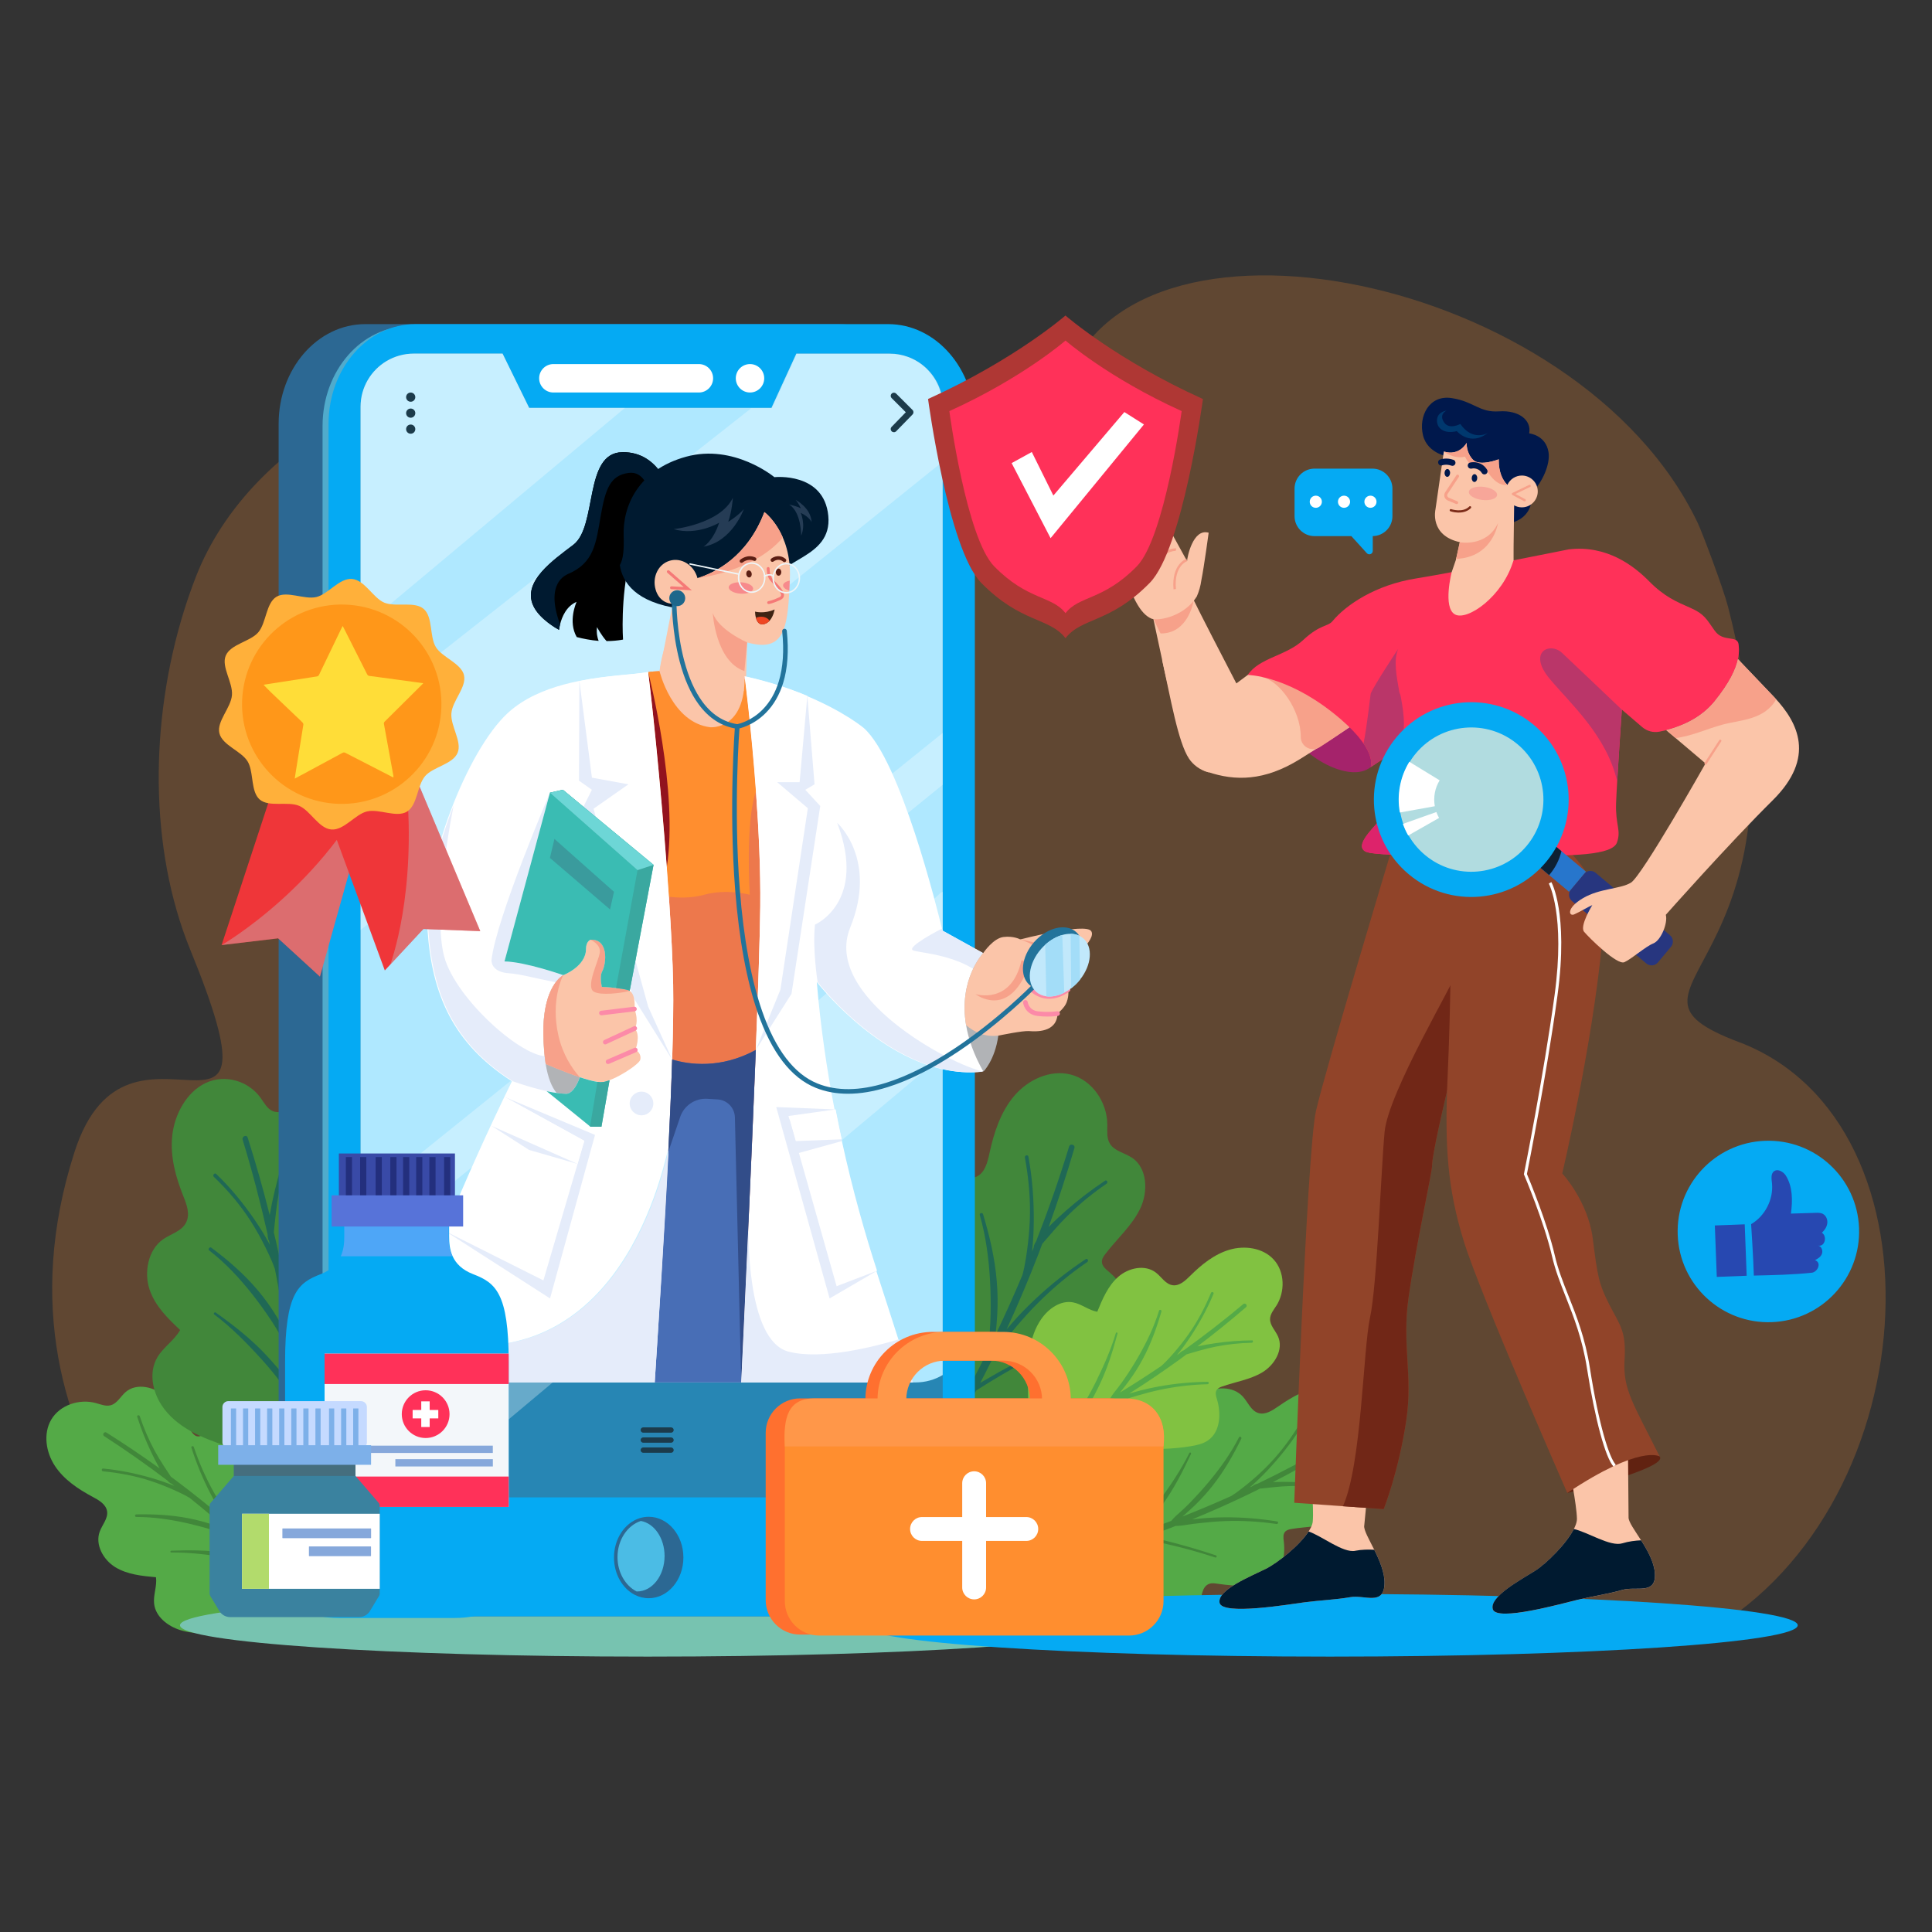<?xml version="1.0" encoding="UTF-8"?>
<svg xmlns="http://www.w3.org/2000/svg" xmlns:xlink="http://www.w3.org/1999/xlink" version="1.1" viewBox="0 0 500 500">
  <rect x="0" y="0" width="500" height="500" fill="#333333" stroke="none"/>
  <defs>
    <style>
      .cls-1 {
        fill: none;
      }

      .cls-2 {
        fill: #3abcb3;
      }

      .cls-3 {
        fill: #b2db6c;
      }

      .cls-4 {
        fill: #22739b;
      }

      .cls-5 {
        fill: #1c3b4b;
      }

      .cls-6 {
        fill: #95a3fb;
      }

      .cls-7 {
        fill: #ef4623;
      }

      .cls-8 {
        fill: #a3ddf8;
      }

      .cls-9 {
        fill: #81c241;
      }

      .cls-10 {
        fill: #2786b4;
      }

      .cls-11 {
        fill: #00184c;
      }

      .cls-12 {
        fill: #54aa47;
      }

      .cls-13 {
        fill: #41873a;
      }

      .cls-14 {
        fill: #394aa7;
      }

      .cls-15 {
        fill: #af3734;
      }

      .cls-16 {
        opacity: .27;
      }

      .cls-16, .cls-17, .cls-18 {
        mix-blend-mode: multiply;
      }

      .cls-17 {
        opacity: .51;
      }

      .cls-19 {
        fill: #633925;
      }

      .cls-18 {
        opacity: .4;
      }

      .cls-20 {
        fill: #afe8ff;
      }

      .cls-21 {
        fill: #f57977;
      }

      .cls-22 {
        fill: #3e2312;
      }

      .cls-23 {
        fill: #c1e8fb;
      }

      .cls-24 {
        fill: #c5daff;
      }

      .cls-25 {
        fill: #c1c1c1;
      }

      .cls-26 {
        fill: #86a8db;
      }

      .cls-27 {
        fill: #ff702f;
      }

      .cls-28 {
        fill: #ff9719;
      }

      .cls-29 {
        fill: #b1dce0;
      }

      .cls-30 {
        fill: #f3f7fa;
      }

      .cls-31 {
        fill: #8cabda;
      }

      .cls-32 {
        fill: #f7a18a;
      }

      .cls-33 {
        fill: #914429;
      }

      .cls-34 {
        fill: #ba3669;
      }

      .cls-35 {
        fill: #3a9b9d;
      }

      .cls-36 {
        fill: #27367f;
      }

      .cls-37 {
        fill: #4bbce5;
      }

      .cls-38 {
        fill: #f34f6f;
      }

      .cls-39 {
        fill: #2776cc;
      }

      .cls-40 {
        isolation: isolate;
      }

      .cls-41 {
        fill: #f3888a;
      }

      .cls-42 {
        clip-path: url(#clippath-11);
      }

      .cls-43 {
        clip-path: url(#clippath-10);
      }

      .cls-44 {
        clip-path: url(#clippath-1);
      }

      .cls-45 {
        clip-path: url(#clippath-3);
      }

      .cls-46 {
        clip-path: url(#clippath-4);
      }

      .cls-47 {
        clip-path: url(#clippath-2);
      }

      .cls-48 {
        clip-path: url(#clippath-7);
      }

      .cls-49 {
        clip-path: url(#clippath-6);
      }

      .cls-50 {
        clip-path: url(#clippath-9);
      }

      .cls-51 {
        clip-path: url(#clippath-8);
      }

      .cls-52 {
        clip-path: url(#clippath-5);
      }

      .cls-53 {
        fill: #486eb6;
      }

      .cls-54 {
        fill: #2748b1;
      }

      .cls-55 {
        fill: #ff9749;
      }

      .cls-56 {
        fill: #fff;
      }

      .cls-57 {
        fill: #1d678b;
      }

      .cls-58 {
        fill: #50abcc;
      }

      .cls-59 {
        fill: #5b1e13;
      }

      .cls-60 {
        fill: #fc8aa8;
      }

      .cls-61 {
        fill: #6dd6d6;
      }

      .cls-62 {
        fill: #ed784c;
      }

      .cls-63 {
        fill: #00386e;
      }

      .cls-64 {
        fill: #4b9a92;
      }

      .cls-65 {
        fill: #ffd685;
      }

      .cls-66 {
        fill: #77c3b0;
      }

      .cls-67 {
        fill: #7db0e9;
      }

      .cls-68 {
        fill: #0e2033;
      }

      .cls-69 {
        fill: #324d89;
      }

      .cls-70 {
        fill: #ffb03a;
      }

      .cls-71 {
        fill: #001a30;
      }

      .cls-72 {
        opacity: .5;
      }

      .cls-73 {
        opacity: .31;
      }

      .cls-74 {
        opacity: .3;
      }

      .cls-75 {
        fill: #eef6f9;
      }

      .cls-76 {
        fill: #a5236b;
      }

      .cls-77 {
        fill: #e5ecfa;
      }

      .cls-78 {
        fill: #fbc5a9;
      }

      .cls-79 {
        fill: #dd236b;
      }

      .cls-80 {
        fill: #05aaf3;
      }

      .cls-81 {
        fill: #2c6893;
      }

      .cls-82 {
        fill: #5773d9;
      }

      .cls-83 {
        fill: #7c2c19;
      }

      .cls-84 {
        fill: #712717;
      }

      .cls-85, .cls-86 {
        fill: #ff8e2f;
      }

      .cls-87 {
        fill: #b1b3b6;
      }

      .cls-88 {
        fill: #ffdd38;
      }

      .cls-89 {
        fill: #1f6855;
      }

      .cls-90 {
        fill: #92131e;
      }

      .cls-91 {
        fill: #3aa8a0;
      }

      .cls-92 {
        fill: #232f7d;
      }

      .cls-93 {
        fill: #ef3639;
      }

      .cls-86 {
        opacity: .22;
      }

      .cls-94 {
        fill: #612211;
      }

      .cls-95 {
        fill: #253c55;
      }

      .cls-96 {
        fill: #ff3159;
      }

      .cls-97 {
        clip-path: url(#clippath);
      }

      .cls-98 {
        fill: #3a829f;
      }
    </style>
    <clipPath id="clippath">
      <rect class="cls-1" x="380.13" y="125.94" width="7.32" height="3.51"/>
    </clipPath>
    <clipPath id="clippath-1">
      <rect class="cls-1" x="93.33" y="91.59" width="150.78" height="149.08"/>
    </clipPath>
    <clipPath id="clippath-2">
      <rect class="cls-1" x="93.33" y="91.52" width="68.4" height="71.22"/>
    </clipPath>
    <clipPath id="clippath-3">
      <rect class="cls-1" x="93.33" y="189.68" width="150.65" height="135.78"/>
    </clipPath>
    <clipPath id="clippath-4">
      <rect class="cls-1" x="93.33" y="230.8" width="150.65" height="156.71"/>
    </clipPath>
    <clipPath id="clippath-5">
      <rect class="cls-1" x="205.05" y="133.49" width="4.21" height="8.62"/>
    </clipPath>
    <clipPath id="clippath-6">
      <rect class="cls-1" x="188.59" y="150.68" width="6.32" height="2.97"/>
    </clipPath>
    <clipPath id="clippath-7">
      <rect class="cls-1" x="202.66" y="150.26" width="1.73" height="2.59"/>
    </clipPath>
    <clipPath id="clippath-8">
      <rect class="cls-1" x="88.19" y="313.78" width="28.85" height="11.33"/>
    </clipPath>
    <clipPath id="clippath-9">
      <rect class="cls-1" x="60.51" y="377.64" width="31.49" height="4.33"/>
    </clipPath>
    <clipPath id="clippath-10">
      <rect class="cls-1" x="57.35" y="200.07" width="40.2" height="52.67"/>
    </clipPath>
    <clipPath id="clippath-11">
      <rect class="cls-1" x="101.02" y="192.24" width="23.27" height="57.37"/>
    </clipPath>
  </defs>
  <!-- Generator: Adobe Illustrator 28.7.4, SVG Export Plug-In . SVG Version: 1.2.0 Build 166)  -->
  <g class="cls-40">
    <g id="Layer_1">
      <path class="cls-86" d="M450.05,269.7c-38.76-14.71,21.75-16.87-2.84-112.69-1.24-4.82-6.63-19.12-7.82-21.63-30.72-64.56-148.1-87.78-164.05-34.84-8.46,28.06-11.66,26.5-124.15-1.97-39.26-9.94-86.3,14.15-100.51,50.75-1.1,2.83-2.11,5.72-3.03,8.65-8.92,28.59-9.11,61.66,1.6,87.85,26.03,63.69-15.98,8.82-29.96,52.29-25.59,79.56,42.02,125.11,42.02,125.11l377.99.66c59.53-31.23,66.11-133.19,10.75-154.19"/>
      <path class="cls-13" d="M292.84,299.55c-1.89-1.23-4.45-1.66-5.61-3.59-.88-1.46-.64-3.29-.66-5-.06-5.72-3.91-11.43-9.44-12.86-5.31-1.37-11.05,1.3-14.61,5.47-3.56,4.17-5.3,9.58-6.46,14.94-.5,2.32-1.16,5.01-3.32,6-2.22,1.02-4.75-.31-7.18-.51-4.71-.39-8.83,3.74-10.1,8.3-1.27,4.55-.39,9.4.5,14.04-2.75,1.21-6.01.69-8.79,1.85-4.02,1.68-5.9,6.44-6.04,10.79-.47,14.73,13.22,28.11,16.08,40.36.08.33,2.56-.06,2.62.27.42.19.84.37,1.26.55,9.96,4.26,19.37,5.94,29.66,2.16,3.98-1.46,7.71-3.95,9.93-7.55,2.23-3.61,2.71-8.43.56-12.08-1.36-2.32-3.77-4.87-2.48-7.23.43-.8,1.22-1.33,1.97-1.84,2.63-1.82,5.14-3.81,7.51-5.97,1.57-1.43,3.12-2.99,3.91-4.96,1.95-4.81-1.22-10.24-5.19-13.57-.82-.69-1.76-1.48-1.79-2.56-.02-.76.44-1.44.91-2.05,2.98-3.91,6.82-7.23,8.97-11.66,2.15-4.42,1.93-10.62-2.19-13.31"/>
      <path class="cls-89" d="M285.99,305.57c-3.52,2.32-6.88,4.91-10.05,7.69-1.56,1.37-3.09,2.79-4.55,4.27,2.43-6.73,4.66-13.54,6.67-20.42.26-.88-1.1-1.28-1.37-.4-2.52,8.27-5.38,16.44-8.52,24.5-.26.39-.48.81-.62,1.28-.03.1-.02.19,0,.28-.15.38-.3.77-.45,1.15.29-2.67.43-5.35.44-8.04.03-5.55-.38-11.08-1.39-16.53-.11-.6-1.02-.37-.91.22.99,5.36,1.49,10.84,1.27,16.29-.11,2.7-.38,5.39-.75,8.07-.19,1.37-.42,2.74-.69,4.1-.12.63-.3,1.28-.46,1.93-2.2,5.24-4.53,10.42-6.98,15.55.03-.26.06-.53.09-.79.15-1.46.28-2.92.36-4.39.17-2.93.13-5.87-.12-8.8-.5-5.9-1.83-11.62-3.54-17.28-.16-.54-1-.34-.85.2,1.6,5.58,2.35,11.39,2.66,17.17.15,2.83.2,5.67.14,8.51-.03,1.47-.1,2.93-.22,4.39-.12,1.46-.34,2.91-.22,4.38,0,.03.01.05.02.07-1.55,3.15-3.15,6.28-4.79,9.39-.02-.87-.04-1.73-.08-2.6-.13-3-.41-5.99-.81-8.96-.82-6.13-2.48-12.06-4.38-17.93-.12-.37-.7-.24-.59.14,1.72,5.81,2.67,11.84,3.39,17.86.36,3.04.58,6.09.68,9.15.05,1.51.07,3.03.05,4.54,0,.36-.02.73-.03,1.1-2.99,5.51-6.11,10.95-9.39,16.29-.14.22-.27.44-.41.66.08.33.15.66.2,1,.42.19.84.37,1.26.55.82-1.32,1.63-2.65,2.43-3.98,2.16-3.61,4.25-7.26,6.27-10.95.29.3.83.21,1-.24.27-.74.38-1.54.41-2.36.49-.92.99-1.84,1.48-2.76.17-.11.35-.23.52-.34.95-.59,1.89-1.2,2.85-1.78,1.96-1.2,3.93-2.37,5.93-3.49,4.05-2.29,8.18-4.39,12.4-6.34.42-.19.07-.82-.34-.63-4.23,1.92-8.39,3.99-12.49,6.18-2.02,1.08-4.02,2.2-6.01,3.36-.61.35-1.21.71-1.82,1.07,1.24-2.38,2.45-4.76,3.63-7.16.25-.51.49-1.03.74-1.55.94-.86,1.7-1.85,2.49-2.85.86-1.09,1.74-2.15,2.64-3.2,1.75-2.04,3.54-4.04,5.45-5.94,3.92-3.92,8.18-7.47,12.76-10.6.44-.3.05-1.04-.4-.74-4.68,3.11-9.11,6.61-13.19,10.47-2.02,1.91-4,3.9-5.82,6.01-.48.55-.97,1.11-1.47,1.69,2.98-6.46,5.74-13.02,8.3-19.65.32-.82.61-1.65.92-2.47.25-.27.49-.55.72-.83.67-.8,1.37-1.58,2.05-2.37,1.33-1.54,2.72-3.03,4.18-4.46,3-2.93,6.25-5.55,9.71-7.92.46-.31.05-1.08-.42-.77"/>
      <path class="cls-12" d="M342.82,358.71c-4.38.5-8.37,2.73-11.98,5.25-1.57,1.09-3.43,2.31-5.24,1.71-1.86-.61-2.63-2.78-3.95-4.23-2.56-2.81-7.25-2.64-10.49-.65-3.24,1.98-5.37,5.31-7.4,8.53-2.28-.8-3.92-2.89-6.18-3.72-3.29-1.21-6.99.56-9.46,3.04-8.34,8.41-7.62,23.77-12.65,32.55-.14.24,1.54,1.36,1.39,1.59.14.34.29.68.44,1.01,3.53,7.96,8.14,14.1,16.26,17.51,3.14,1.32,6.7,1.9,9.98,1,3.28-.9,6.21-3.48,6.95-6.8.47-2.11.45-4.93,2.5-5.62.69-.23,1.44-.11,2.17,0,2.54.37,5.11.58,7.68.6,1.71.02,3.47-.05,5.02-.77,3.78-1.76,4.89-6.69,4.38-10.82-.11-.86-.23-1.84.35-2.48.41-.46,1.05-.61,1.66-.71,3.9-.66,7.98-.52,11.66-1.94,3.69-1.42,6.96-5.19,6-9.02-.44-1.76-1.71-3.42-1.34-5.19.28-1.34,1.43-2.29,2.35-3.3,3.09-3.4,3.96-8.86,1.49-12.73-2.37-3.71-7.21-5.29-11.59-4.79"/>
      <path class="cls-13" d="M344.59,384.52c-3.34-.56-6.73-.88-10.12-.98-1.67-.05-3.35-.05-5.02.02,5.12-2.63,10.16-5.41,15.1-8.36.64-.38.05-1.36-.59-.99-6.02,3.48-12.17,6.72-18.43,9.74-.37.09-.73.22-1.06.41-.07.04-.12.1-.15.16-.3.14-.6.29-.9.43,1.63-1.41,3.19-2.91,4.66-4.48,3.05-3.25,5.84-6.72,8.24-10.48.26-.41-.4-.78-.65-.37-2.35,3.7-5.06,7.19-8.18,10.27-1.54,1.53-3.17,2.97-4.86,4.34-.86.7-1.75,1.38-2.65,2.04-.42.3-.88.59-1.33.89-4.17,1.87-8.38,3.65-12.63,5.32.16-.14.32-.28.48-.42.89-.78,1.76-1.57,2.62-2.38,1.7-1.63,3.29-3.38,4.75-5.24,2.94-3.74,5.29-7.84,7.38-12.1.2-.4-.4-.75-.61-.35-2.11,4.15-4.85,7.99-7.84,11.56-1.46,1.75-2.99,3.44-4.57,5.08-.82.85-1.66,1.67-2.54,2.46-.87.79-1.79,1.53-2.52,2.46-.01.02-.02.03-.03.05-2.64,1.01-5.29,1.97-7.96,2.89.46-.52.92-1.04,1.38-1.57,1.56-1.83,3.04-3.75,4.43-5.71,2.87-4.05,5.15-8.45,7.24-12.94.13-.28-.28-.52-.42-.24-2.17,4.36-4.92,8.43-7.79,12.36-1.45,1.99-3,3.9-4.61,5.76-.8.92-1.62,1.82-2.46,2.7-.2.21-.41.42-.62.63-4.78,1.61-9.59,3.1-14.45,4.44-.2.06-.4.11-.6.17-.14.24-.28.47-.43.7.14.34.29.68.44,1.01,1.21-.33,2.41-.67,3.61-1.01,3.25-.94,6.48-1.94,9.69-3,0,.33.37.58.72.41.57-.28,1.07-.7,1.53-1.16.79-.27,1.59-.54,2.38-.81.16.03.33.06.49.09.88.17,1.77.33,2.65.51,1.81.36,3.61.76,5.4,1.19,3.63.87,7.22,1.9,10.77,3.06.35.12.49-.44.14-.56-3.54-1.18-7.12-2.25-10.73-3.2-1.78-.47-3.57-.91-5.37-1.31-.55-.12-1.1-.25-1.66-.37,2.03-.72,4.05-1.46,6.06-2.22.43-.16.85-.34,1.28-.51,1.03,0,2.01-.16,3.03-.31,1.1-.17,2.2-.31,3.31-.43,2.15-.24,4.3-.44,6.46-.51,4.45-.16,8.9.09,13.31.75.43.06.6-.59.17-.66-4.46-.73-8.98-1.1-13.5-1.07-2.24.02-4.49.11-6.71.35-.58.06-1.18.12-1.79.19,5.29-2.17,10.51-4.51,15.64-7.01.64-.31,1.26-.63,1.9-.95.29-.02.59-.06.88-.09.83-.1,1.67-.18,2.5-.27,1.63-.18,3.26-.29,4.9-.33,3.37-.08,6.72.16,10.05.66.44.07.62-.6.17-.68"/>
      <path class="cls-9" d="M330.32,337.93c2.3-3.62,2.21-8.79-.69-11.96-2.78-3.04-7.49-3.7-11.44-2.54-3.95,1.16-7.26,3.86-10.18,6.76-1.27,1.26-2.78,2.68-4.55,2.42-1.81-.26-2.86-2.14-4.31-3.26-2.81-2.17-7.09-1.26-9.75,1.09-2.66,2.35-4.09,5.76-5.43,9.04-2.23-.37-4.07-2.03-6.29-2.43-3.22-.59-6.35,1.64-8.21,4.33-6.32,9.09-1.36,23.63-4.57,32.52-.09.24-.18.48-.28.71.19.29.38.58.57.86,4.53,6.75,9.76,11.66,17.79,13.49,3.1.71,6.47.67,9.34-.69,2.88-1.36,5.15-4.2,5.29-7.38.09-2.02-.38-4.61,1.39-5.57.6-.32,1.31-.34,1.99-.36,2.4-.07,4.8-.29,7.17-.68,1.57-.26,3.18-.61,4.49-1.52,3.19-2.23,3.42-6.94,2.29-10.67-.24-.77-.5-1.65-.08-2.34.3-.49.87-.73,1.41-.92,3.48-1.24,7.25-1.76,10.42-3.67,3.16-1.9,5.56-5.9,4.07-9.27-.68-1.55-2.12-2.87-2.07-4.56.04-1.28.94-2.34,1.63-3.42"/>
      <path class="cls-12" d="M323.99,346.89c-3.16.02-6.34.28-9.47.73-1.55.22-3.09.5-4.61.82,4.29-3.24,8.47-6.62,12.55-10.13.52-.45-.17-1.26-.7-.81-4.97,4.18-10.11,8.15-15.38,11.94-.33.14-.63.32-.91.55-.06.05-.09.11-.11.17-.25.18-.5.36-.76.54,1.28-1.56,2.46-3.19,3.57-4.88,2.29-3.48,4.29-7.13,5.89-10.98.17-.42-.49-.65-.66-.24-1.57,3.78-3.49,7.43-5.86,10.77-1.17,1.66-2.44,3.24-3.77,4.78-.68.79-1.39,1.56-2.11,2.3-.33.35-.71.68-1.08,1.03-3.53,2.4-7.12,4.71-10.76,6.93.13-.15.25-.31.38-.46.69-.86,1.37-1.73,2.02-2.62,1.3-1.78,2.48-3.65,3.52-5.59,2.1-3.91,3.6-8.07,4.84-12.32.12-.4-.49-.63-.62-.22-1.28,4.16-3.18,8.13-5.35,11.9-1.06,1.85-2.19,3.65-3.39,5.41-.62.91-1.26,1.81-1.94,2.68-.68.87-1.4,1.69-1.93,2.67,0,.02-.01.03-.02.05-2.26,1.35-4.55,2.66-6.86,3.95.34-.55.68-1.11,1.01-1.67,1.14-1.94,2.19-3.94,3.16-5.97,1.99-4.19,3.37-8.61,4.57-13.08.08-.28-.34-.43-.43-.15-1.29,4.36-3.16,8.55-5.17,12.63-1.01,2.06-2.13,4.07-3.31,6.04-.59.97-1.2,1.93-1.83,2.88-.15.23-.31.45-.47.68-4.14,2.25-8.33,4.4-12.58,6.42-.18.08-.35.17-.53.25-.09.24-.18.48-.28.71.19.29.38.58.57.86,1.06-.5,2.11-1,3.16-1.52,2.84-1.39,5.64-2.83,8.43-4.33.06.31.44.47.72.26.47-.35.87-.82,1.22-1.31.69-.38,1.38-.75,2.06-1.13.16,0,.31,0,.46,0,.84.01,1.68.02,2.52.04,1.72.04,3.44.12,5.16.23,3.48.22,6.95.58,10.4,1.08.34.05.38-.48.04-.53-3.45-.52-6.92-.92-10.39-1.22-1.72-.14-3.43-.26-5.15-.34-.53-.03-1.06-.05-1.58-.07,1.75-.99,3.49-2,5.22-3.03.37-.22.73-.45,1.1-.67.95-.16,1.83-.47,2.74-.78.98-.34,1.98-.64,2.97-.93,1.94-.57,3.88-1.09,5.86-1.51,4.07-.86,8.21-1.36,12.37-1.46.4,0,.45-.64.05-.63-4.22.05-8.44.44-12.59,1.2-2.06.38-4.11.82-6.12,1.4-.53.15-1.07.3-1.61.46,4.52-2.85,8.94-5.85,13.26-8.98.53-.39,1.06-.79,1.59-1.18.27-.07.53-.15.79-.23.75-.23,1.51-.44,2.26-.66,1.47-.43,2.95-.8,4.45-1.1,3.09-.62,6.21-.94,9.35-1.01.42,0,.47-.66.05-.65"/>
      <path class="cls-12" d="M85.77,385.23c-2.21-2.41-5.69-3.79-8.85-2.97-2.01.52-4.41,1.77-5.9.31-.5-.49-.73-1.19-.95-1.85-.79-2.34-1.74-4.62-2.84-6.84-.73-1.47-1.56-2.94-2.85-3.95-3.16-2.46-7.86-1.26-11.17.98-.69.47-1.47,1-2.28.79-.57-.15-.98-.64-1.33-1.11-2.27-3.04-3.93-6.6-6.76-9.13-2.83-2.53-7.48-3.68-10.34-1.19-1.31,1.14-2.17,2.95-3.85,3.41-1.27.34-2.58-.22-3.85-.57-4.26-1.16-9.31.49-11.54,4.29-2.14,3.65-1.37,8.48.97,12.01,2.34,3.53,5.99,5.96,9.72,7.96,1.62.86,3.47,1.92,3.76,3.74.29,1.86-1.23,3.46-1.89,5.23-1.28,3.41.91,7.35,4.02,9.25,3.11,1.9,6.89,2.27,10.53,2.6.31,2.3-.76,4.61-.48,6.91.4,3.34,3.53,5.74,6.74,6.76,10.84,3.46,23.63-5.82,33.33-5.35.26.01.52.03.78.06.23-.27.45-.55.67-.82,5.27-6.49,8.51-13.12,7.87-21.56-.25-3.26-1.3-6.56-3.51-8.97"/>
      <path class="cls-13" d="M72.16,406.15c.28-.15.33-.57.04-.79-.49-.36-1.07-.61-1.66-.81-.58-.56-1.15-1.12-1.74-1.68-.05-.15-.1-.31-.14-.46-.24-.83-.49-1.66-.72-2.49-.48-1.71-.93-3.42-1.34-5.14-.84-3.49-1.53-7-2.09-10.55-.06-.35-.59-.23-.54.12.54,3.54,1.19,7.08,1.95,10.58.38,1.73.78,3.45,1.22,5.17.14.53.27,1.05.41,1.58-1.5-1.42-3.02-2.83-4.55-4.21-.33-.3-.66-.58-.99-.87-.44-.88-1.01-1.65-1.59-2.45-.63-.87-1.23-1.75-1.82-2.64-1.15-1.73-2.25-3.49-3.26-5.3-2.08-3.74-3.82-7.65-5.18-11.71-.13-.39-.76-.25-.63.14,1.32,4.13,2.98,8.16,4.99,12.01.99,1.91,2.05,3.79,3.23,5.59.31.47.62.96.94,1.45-4.17-3.58-8.45-7.01-12.83-10.31-.54-.41-1.09-.8-1.64-1.21-.15-.24-.3-.48-.46-.71-.45-.67-.89-1.35-1.33-2.02-.86-1.31-1.68-2.66-2.43-4.04-1.54-2.85-2.8-5.81-3.83-8.89-.14-.41-.79-.27-.66.15.98,3.1,2.19,6.15,3.58,9.08.69,1.45,1.42,2.88,2.21,4.28-4.48-3.23-9.07-6.32-13.75-9.27-.6-.38-1.18.55-.59.93,5.61,3.62,11.07,7.47,16.39,11.5.24.28.5.53.82.73.07.04.14.06.21.06.25.19.51.39.76.58-1.92-.78-3.88-1.45-5.87-2.03-4.11-1.19-8.3-2.06-12.57-2.46-.47-.04-.49.68-.03.72,4.19.4,8.36,1.18,12.36,2.5,1.98.65,3.92,1.42,5.83,2.26.98.43,1.95.89,2.9,1.38.44.22.88.5,1.34.75,3.42,2.74,6.78,5.57,10.07,8.47-.19-.08-.38-.15-.57-.23-1.05-.42-2.11-.82-3.18-1.2-2.14-.74-4.33-1.34-6.56-1.77-4.48-.88-9.02-1.1-13.57-1.02-.43,0-.47.67-.03.67,4.48,0,8.95.66,13.31,1.65,2.13.49,4.25,1.05,6.35,1.69,1.08.33,2.16.69,3.22,1.09,1.06.4,2.09.86,3.2,1.09.02,0,.04,0,.05,0,2.01,1.82,3.99,3.67,5.95,5.54-.65-.17-1.29-.34-1.94-.49-2.25-.54-4.53-.96-6.82-1.3-4.72-.69-9.48-.71-14.24-.54-.3.01-.32.47-.02.47,4.68-.05,9.36.52,13.97,1.26,2.33.37,4.65.86,6.94,1.43,1.13.28,2.26.59,3.38.92.27.08.54.17.81.26,3.46,3.38,6.84,6.85,10.11,10.41.14.15.27.3.4.44.26.01.52.03.78.06.23-.27.45-.55.67-.82-.81-.89-1.62-1.77-2.45-2.64-2.22-2.37-4.49-4.69-6.8-6.97"/>
      <path class="cls-13" d="M101.76,343.04c-2.32-.91-5.58-1.33-5.84-3.99-.09-.9.25-1.81.56-2.69,1.1-3.1,2-6.27,2.71-9.46.47-2.12.85-4.32.42-6.36-1.05-4.97-6.45-7.13-11.37-7.14-1.02,0-2.18,0-2.78-.82-.42-.58-.42-1.4-.39-2.17.25-4.95,1.49-10,.81-14.8-.68-4.81-4.18-9.46-8.86-8.87-2.15.27-4.39,1.59-6.35.85-1.47-.56-2.27-2.13-3.2-3.43-3.12-4.38-9.21-6.31-14.33-3.84-4.91,2.37-8,8.14-8.57,13.66-.57,5.52.97,10.83,2.93,15.72.85,2.12,1.77,4.62.61,6.79-1.19,2.22-3.9,2.83-5.92,4.25-3.92,2.74-4.94,8.6-3.5,12.94,1.45,4.34,4.74,7.51,7.93,10.53-1.52,2.71-4.36,4.42-5.92,7.1-2.26,3.9-1.19,8.78,1.04,12.24,7.54,11.69,27,11.06,35.82,18.69.24.21.47.42.7.64.43-.13.86-.26,1.29-.39,10.12-3.14,18.43-7.92,24.5-17.48,2.35-3.7,3.95-8.03,3.76-12.25-.18-4.22-2.4-8.26-6.05-9.7"/>
      <path class="cls-89" d="M87.84,335.8c-2.29,4.22-4.46,8.5-6.51,12.84-1.01,2.14-1.98,4.3-2.92,6.47-.29.67-.57,1.33-.86,2-.3-2.63-.63-5.26-.99-7.88-.08-.56-.17-1.11-.25-1.67.28-1.27.35-2.52.43-3.82.09-1.39.22-2.79.36-4.18.28-2.71.62-5.41,1.1-8.11.98-5.56,2.43-11.06,4.35-16.43.19-.52-.52-.83-.71-.31-2.01,5.43-3.62,10.99-4.76,16.61-.56,2.78-1.05,5.59-1.35,8.4-.08.74-.17,1.49-.25,2.25-1.12-6.91-2.47-13.77-4.02-20.54-.19-.84-.4-1.67-.6-2.51.05-.37.09-.74.12-1.11.1-1.05.23-2.1.34-3.16.22-2.05.51-4.1.9-6.14.79-4.2,1.94-8.33,3.39-12.39.19-.54-.54-.86-.74-.32-1.52,4.06-2.78,8.24-3.78,12.43-.5,2.07-.93,4.15-1.29,6.24-1.7-6.78-3.6-13.48-5.71-20.08-.27-.85-1.56-.28-1.29.58,2.45,8.02,4.59,16.18,6.45,24.43,0,.47.06.94.2,1.39.03.09.08.16.15.21.09.39.17.79.26,1.18-1.2-2.25-2.53-4.42-3.96-6.5-2.95-4.3-6.24-8.31-9.97-11.88-.41-.39-1,.37-.6.75,3.66,3.5,6.99,7.41,9.74,11.77,1.36,2.16,2.6,4.41,3.74,6.72.59,1.19,1.14,2.39,1.66,3.61.24.56.45,1.18.68,1.79,1.08,5.47,2.03,10.98,2.85,16.53-.12-.22-.24-.44-.36-.66-.66-1.23-1.35-2.44-2.07-3.63-1.44-2.37-3.05-4.62-4.82-6.72-3.56-4.23-7.68-7.8-12.06-11.06-.42-.31-.97.39-.56.7,4.25,3.28,7.96,7.28,11.31,11.55,1.64,2.09,3.2,4.25,4.68,6.48.76,1.15,1.5,2.33,2.19,3.54.69,1.21,1.3,2.46,2.18,3.52.01.02.03.03.05.04.47,3.44.89,6.89,1.26,10.35-.48-.66-.96-1.31-1.45-1.96-1.71-2.23-3.54-4.36-5.44-6.4-3.93-4.21-8.42-7.72-13.07-11.03-.29-.21-.68.27-.39.49,4.48,3.38,8.46,7.43,12.25,11.61,1.92,2.11,3.73,4.34,5.45,6.63.85,1.14,1.68,2.3,2.48,3.48.19.28.38.57.56.87.61,6.19,1.07,12.41,1.36,18.66.01.26.02.52.03.77.24.21.47.42.7.64.43-.13.86-.26,1.29-.39-.07-1.55-.14-3.1-.23-4.65-.23-4.19-.55-8.36-.94-12.51.39.04.77-.37.66-.83-.18-.75-.53-1.44-.94-2.09-.1-1.03-.2-2.06-.32-3.09.08-.2.15-.4.23-.59.43-1.07.85-2.15,1.28-3.22.89-2.19,1.82-4.37,2.79-6.53,1.96-4.38,4.08-8.68,6.35-12.91.23-.42-.38-.68-.61-.26"/>
      <path class="cls-66" d="M167.62,412.51c-66.85,0-121.04,3.63-121.04,8.11s54.19,8.11,121.04,8.11,121.04-3.63,121.04-8.11-54.19-8.11-121.04-8.11"/>
      <path class="cls-80" d="M344.21,412.51c-66.85,0-121.04,3.63-121.04,8.11s54.19,8.11,121.04,8.11,121.04-3.63,121.04-8.11-54.19-8.11-121.04-8.11"/>
      <path class="cls-78" d="M353.06,394.87c.23-2.3,1.82-18.76,1.82-18.76,0,0-13.4,1.73-15.74,4.19,0,0,.93,9.79.6,13.46-.33,3.67-8.27,10.32-12.13,12.25-3.86,1.93-12.62,5.42-11.99,8.78.64,3.36,18.1.39,22.01-.12,3.91-.51,8.17-.68,11.84-1.33,3.67-.65,8.63,2.31,8.84-3.42.22-5.73-5.5-12.75-5.26-15.05"/>
      <path class="cls-71" d="M350.74,401.35c-3.17.63-8.67-3.87-12.08-5-2.36,3.63-7.99,8.13-11.05,9.66-3.86,1.93-12.62,5.42-11.99,8.78.64,3.36,18.1.39,22.01-.12,3.91-.51,8.17-.68,11.84-1.33,3.67-.65,8.63,2.31,8.84-3.42.11-2.87-1.28-6.08-2.65-8.84-1.47-.09-3.25-.07-4.93.26"/>
      <path class="cls-33" d="M340.58,287.47c-2.39,10.53-5.63,101.44-5.63,101.44l12.61.9,10.55.75s3.89-9.78,5.85-23.07c1.72-11.65-1.16-19.37.57-31.6,2.01-14.18,6.1-32.39,6.1-34.25-.02-5.27,11.09-48.62,11.09-48.62v-34.16l-21.77,1.7s-16.97,56.36-19.36,66.9"/>
      <path class="cls-84" d="M376.79,251.85c-.01,1.71-17.5,30.78-18.46,41.11-.96,10.33-1.93,39.63-3.78,48.09-1.8,8.26-2.14,37.99-7,48.76l10.55.75s3.89-9.78,5.85-23.07c1.72-11.65-1.16-19.37.57-31.6,2.01-14.18,6.1-32.39,6.1-34.25-.02-5.27,11.09-48.62,11.09-48.62v-1.81c-2.96-3.21-4.92.63-4.92.63"/>
      <path class="cls-94" d="M410.49,379.45l-4.87,6.92s26.24-6.49,23.9-9.43c-4.5-5.66-19.04,2.5-19.04,2.5"/>
      <path class="cls-78" d="M421.47,392.73c0-2.31-.17-18.84-.17-18.84,0,0-13.15,3.13-15.21,5.82,0,0,1.95,9.63,2.02,13.32.06,3.69-7.14,11.13-10.77,13.46-3.63,2.32-11.98,6.72-10.99,10,.99,3.27,18.04-1.52,21.88-2.44,3.84-.92,8.05-1.53,11.63-2.57,3.58-1.04,8.82,1.39,8.43-4.33-.39-5.72-6.81-12.1-6.82-14.41"/>
      <path class="cls-71" d="M424.72,398.63c-1.47.07-3.24.27-4.87.78-3.09.96-9.03-2.94-12.54-3.7-1.96,3.86-7.09,8.93-9.98,10.77-3.63,2.32-11.98,6.72-10.99,10,.99,3.27,18.04-1.52,21.88-2.44,3.84-.92,8.05-1.53,11.63-2.57,3.58-1.04,8.82,1.39,8.43-4.33-.19-2.87-1.91-5.91-3.57-8.51"/>
      <path class="cls-33" d="M420.44,351.95c.46-7.67-1.29-9.06-4.01-14.44-2.72-5.39-2.99-7.33-4.23-17.01-1.24-9.67-7.89-16.81-7.89-16.81,0,0,7.77-32.83,10.35-60.25,1.94-20.56-16.92-29.04-16.92-29.04l-21.57,4.9-.66,22.74s-.04,18.46-.86,36.44c-.82,17.98-.07,28.98,4.18,42.76,4.25,13.78,26.78,65.13,26.78,65.13,19.08-12.69,23.91-9.43,23.91-9.43-6.86-13.75-9.54-17.33-9.09-24.99"/>
      <path class="cls-56" d="M405.95,335.44c-1.41-3.56-2.74-6.92-3.57-10.54-1.92-8.38-6.69-19.83-7.21-21.07.37-1.86,5.13-25.86,7.9-46.16,1.51-11.03,1.01-18.4.32-22.65-.75-4.64-1.85-6.64-1.9-6.73l-.66.37c.04.08,4.33,8.07,1.49,28.91-2.87,21-7.87,45.97-7.92,46.22l-.02.11.05.11c.05.12,5.21,12.29,7.22,21.05.84,3.67,2.18,7.06,3.6,10.65,2,5.05,4.26,10.78,5.45,18.36,2.08,13.27,4.8,23.28,6.91,25.5l.55-.52c-1.66-1.73-4.37-10.17-6.71-25.1-1.2-7.66-3.48-13.43-5.5-18.52"/>
      <path class="cls-76" d="M332.78,187.75c3.96,8.22,16.63,15.05,21.92,10.8,4.67-3.76-6.89-17.28-6.89-17.28,0,0-17.05,2.31-15.04,6.48"/>
      <path class="cls-78" d="M322.91,174.68l-2.95,2.2-4.99,3.72s-6.88-4.74-14.22-9.84c2.17,9.85,4.78,20.17,7.62,24.39.98,1.46,1.99,2.87,3.06,4.22.38.14.77.28,1.15.41,7.03,2.37,14.62,2.43,23.91-3.36,12.92-8.04,17.87-11.74,17.87-11.74,0,0-23.95-14.46-31.47-10"/>
      <path class="cls-32" d="M326.6,175.2c4.5.96,10.04,8.47,10.04,15.53,0,2.5,2.79,4,4.89,2.65,6.1-3.91,11.52-7.95,12.76-8.76-1.25-.74-15.93-9.41-25.47-10.65l-2.22,1.22Z"/>
      <path class="cls-32" d="M354.29,184.63c.06.03.09.05.09.05.27-.26.22-.25-.09-.05"/>
      <path class="cls-96" d="M443.8,163.27c-2.19-3.08-2.7-4.37-6.31-5.95-3.61-1.58-6.77-2.91-10.65-6.84-3.87-3.93-10.92-9.5-20.88-8.3,0,0-29.18,5.88-39.53,7.53-10.35,1.65-18.01,6.75-21.57,11.03-1.25,1.5-3.18.78-7.6,4.9-4.42,4.13-11.35,4.56-14.35,9.04,0,0,9.66.04,21.88,9.65,12.22,9.61,9.91,14.22,9.91,14.22l7.08-4.71s-3.25,3.68-3.21,8.33c.04,4.64,1.55,6.67-1.21,9.79-2.76,3.12-6.5,6.74-4.14,8.33,2.37,1.59,23.08.74,38.64,1.06,15.56.32,25.46-.08,26.61-3.31,1.15-3.23-.43-4.5-.23-10.18.21-5.68,1.49-24.21,1.49-24.21l5.27,4.52c1.22,1.05,2.85,1.49,4.43,1.19,3.59-.67,10.06-2.59,14.34-7.89,6.19-7.67,6.52-11.88,6.19-14.67-.31-2.56-3.97-.46-6.16-3.54"/>
      <path class="cls-34" d="M401.03,175.64c5.24,6.32,14.78,14.66,17.5,26.63.44-7.65,1.2-18.61,1.2-18.61,0,0-12.32-11.74-15.46-14.68-3.14-2.94-9.01-.29-3.24,6.67"/>
      <path class="cls-79" d="M359.48,197.71c-.52,1.28-.93,2.81-.91,4.46.04,4.64,1.55,6.67-1.21,9.79-2.76,3.12-6.5,6.74-4.14,8.33,2.37,1.59,23.08.74,38.64,1.06.3,0,.58,0,.88.02-2.95-2.36-8.74-5.26-16.86-8.29-9.94-3.71-17.3-10.91-16.39-15.37"/>
      <path class="cls-65" d="M361.78,193.84s-.04.05-.11.13l.11-.13Z"/>
      <path class="cls-34" d="M362.16,179.19c-.74-4.24-1.57-8.26-.3-11.28,0,0-6.27,9.46-7.13,11.61-.04.1-.97,8.62-1.85,12.9,2.83,4.12,1.82,6.13,1.82,6.13l7.08-4.71c2.28-3.97,1.62-8.87.73-13.58-.07-.39-.19-.75-.35-1.07"/>
      <path class="cls-78" d="M379.31,137.51l-3.62,10.57s-2.34,9.12.83,10.92c3.17,1.8,12.42-4.62,15.15-13.94l-.15-8.68-12.2,1.13Z"/>
      <path class="cls-32" d="M390.24,134.09c-.95,4-8.58,4.4-11.07,5.37l-.57,8.16c7.04-3.19,13.2-9.37,12.42-13.52-.08-.43-.68-.44-.78-.02"/>
      <path class="cls-11" d="M395.75,112.15c.64-3.38-2.6-6.04-7.78-5.69-5.18.35-6.39-2.51-12.24-3.43-5.85-.92-8.66,4.67-7.46,9.62,1.2,4.95,6.94,5.6,6.94,5.6l-.1,16.28,14.29.88c3.72.13,6.83-2.59,6.95-6.07.02-.54-.04-1.07-.16-1.57,2.97-2.78,5.06-7.64,4.57-10.73-.7-4.47-5-4.88-5-4.88"/>
      <path class="cls-78" d="M394,123.07c-1.72-.06-3.23.95-3.89,2.42-1.2-1.19-2.27-3.2-2.24-6.62,0,0-4.92,1.94-6.67.1-1.83-1.92-1.62-4.37-1.62-4.37,0,0-1.83,3.53-5.92,2.25l-2.17,15.04s-1.57,6.69,6.31,8.42l-.95,4.32s-.68,4.17,5.98,4.92c6.42.72,8.84-4.5,8.84-4.5l.19-14.27c.55.31,1.18.49,1.85.52,2.27.08,4.18-1.7,4.26-3.97s-1.7-4.18-3.97-4.26"/>
      <path class="cls-32" d="M381.19,118.97c-1.83-1.92-1.62-4.37-1.62-4.37,0,0-1.83,3.53-5.92,2.25,0,0,2.5,2.03,5.49,1.35,0,0,1.87,4.16,5.8,3.77,0,0,2.14,3.96,5.16,3.52-1.2-1.19-2.27-3.2-2.24-6.62,0,0-4.92,1.94-6.67.1"/>
      <path class="cls-32" d="M377.79,140.32l-.95,4.32c9.55-.38,10.85-9.29,10.85-9.29-2.9,6.31-9.9,4.98-9.9,4.98"/>
      <path class="cls-32" d="M395.74,125.49l-4.32,2.08c-.1.05-.16.15-.17.26,0,.11.06.21.16.27l3.03,1.62s.09.03.14.03c.11,0,.21-.06.26-.16.08-.14.02-.32-.12-.4l-2.52-1.35,3.8-1.82c.15-.07.21-.25.14-.39-.07-.15-.25-.21-.39-.14"/>
      <path class="cls-32" d="M377.43,122.9c-.17-.12-.41-.07-.52.11l-2.9,4.39c-.23.35-.3.79-.18,1.2s.42.73.81.9l2.2.93s.1.03.15.03c.15,0,.29-.09.35-.23.08-.19,0-.41-.2-.5l-2.2-.93c-.18-.08-.32-.23-.38-.42-.06-.19-.03-.39.08-.56l2.9-4.39c.12-.17.07-.41-.11-.52"/>
      <path class="cls-83" d="M380.23,131.1c-1.67,1.68-4.64.68-4.67.67-.15-.05-.32.03-.37.18-.05.15.03.32.18.37.03.01.84.29,1.89.33.09,0,.18,0,.28,0,1.29,0,2.36-.4,3.12-1.15.11-.12.11-.3,0-.42-.12-.11-.3-.11-.42,0"/>
      <path class="cls-11" d="M374.6,121.38c-.4-.01-.73.43-.75.99-.02.56.29,1.02.68,1.04.4.01.73-.43.75-.99.02-.56-.29-1.02-.68-1.04"/>
      <path class="cls-11" d="M381.63,122.71c-.4-.01-.73.43-.75.99-.02.56.29,1.02.68,1.04.4.01.73-.43.75-.99.02-.56-.29-1.02-.68-1.04"/>
      <path class="cls-11" d="M380.45,119.71c-.43.11-.68.54-.57.97.11.43.54.69.97.59.17-.04,1.72-.36,2.64,1.13.15.25.41.38.68.38.14,0,.29-.04.42-.12.38-.23.5-.72.26-1.1-1.25-2.04-3.42-2.1-4.4-1.85"/>
      <path class="cls-11" d="M376.16,119.01c-1.85-.67-3.38-.12-3.45-.1-.42.15-.63.61-.47,1.03.15.42.61.63,1.03.47.01,0,1.06-.37,2.34.1.09.03.18.05.27.05.33,0,.63-.2.75-.53.15-.42-.06-.88-.48-1.03"/>
      <path class="cls-63" d="M377.94,109.71s-2.91,1.64-4.26-.46c-1.35-2.1.68-2.98.68-2.98,0,0-2.28.24-2.46,2.34-.18,2.11,1.72,3.81,5.12,2.97,0,0,3.4,4.02,8.01.49,0,0-3.88,2.29-7.1-2.35"/>
      <g class="cls-72">
        <g class="cls-97">
          <path class="cls-41" d="M384,126c-2.02-.25-3.75.32-3.86,1.25-.11.94,1.43,1.9,3.45,2.14,2.02.25,3.75-.32,3.86-1.25.11-.94-1.43-1.9-3.45-2.14"/>
        </g>
      </g>
      <path class="cls-36" d="M432.19,242.03l-19.24-16.14c-.9-.76-2.25-.64-3.01.26l-3.38,4.04c-.76.9-.64,2.25.26,3.01l19.24,16.14c.9.76,2.25.64,3-.26l3.38-4.04c.76-.9.64-2.25-.26-3.01"/>
      <rect class="cls-39" x="399.7" y="217.15" width="6.8" height="13.42" transform="translate(-27.43 388.92) rotate(-50.02)"/>
      <path class="cls-68" d="M395.77,222.16l5.14,4.31c.06-.07.12-.13.18-.2,1.48-1.77,2.48-3.81,3.01-5.99l-3.96-3.32-4.37,5.21Z"/>
      <path class="cls-80" d="M396.96,187.62c-10.67-8.94-26.57-7.55-35.51,3.12-8.94,10.67-7.55,26.57,3.12,35.51,10.67,8.94,26.57,7.55,35.51-3.12,8.94-10.67,7.55-26.57-3.12-35.51"/>
      <path class="cls-29" d="M392.76,192.63c-7.9-6.63-19.68-5.59-26.31,2.31-6.63,7.9-5.59,19.68,2.31,26.31,7.9,6.63,19.68,5.59,26.31-2.31,6.63-7.9,5.59-19.68-2.31-26.31"/>
      <path class="cls-56" d="M363.07,213.23c.37,1.04.83,2.05,1.37,3l7.99-4.55c-.28-.48-.51-1-.7-1.53l-8.67,3.08Z"/>
      <path class="cls-56" d="M364.73,197.15c-2.4,3.92-3.27,8.58-2.45,13.13l9.05-1.63c-.42-2.32.02-4.7,1.25-6.7l-7.85-4.8Z"/>
      <path class="cls-78" d="M459.35,180.62c-.11-.12-.21-.23-.32-.34-3.4-3.58-6.79-7.12-9.1-9.54-.05-.05-.09-.1-.14-.14-.55,2.59-2.13,6.05-6.01,10.87-3.63,4.51-8.85,6.56-12.54,7.5l2.42,2.05,7.73,6.55s-16.46,29.17-19.32,30.87c-2.86,1.7-8.02,1.42-12.41,4.01-4.39,2.59-3.63,4.77-2.28,4.2,1.34-.57,4.02-2.17,4.71-2.41,0,0-3.36,5.42-2.13,6.9,1.22,1.47,8.53,8.72,10.43,7.87,1.9-.85,5.44-4.04,7.48-4.85,2.04-.81,3.81-5.37,3.24-7.41,0,0,16.19-18.28,27.65-29.62,11.26-11.14,6.5-20.16.6-26.5,0,0,0,0,0,0"/>
      <path class="cls-32" d="M459.35,180.62c-.11-.12-.21-.23-.32-.34-3.4-3.58-6.79-7.12-9.1-9.54-.05-.05-.09-.1-.14-.14,0,0,0,0,0,0-.55,2.59-2.13,6.05-6.01,10.87-3.63,4.51-8.85,6.56-12.54,7.5l2.42,2.05c4.27-.57,7.94-2.34,12.06-3.47,4.46-1.22,10.96-1.18,13.95-6.57-.11-.12-.21-.23-.32-.35,0,0,0,0,0,0"/>
      <path class="cls-32" d="M445.36,191.46c-.14-.09-.32-.05-.41.09l-3.8,5.87c-.09.14-.05.32.09.41.05.03.1.05.16.05.1,0,.19-.05.25-.13l3.8-5.87c.09-.14.05-.32-.09-.41"/>
      <path class="cls-81" d="M216.93,83.88h-122.38c-12.4,0-22.44,11.55-22.44,25.8v282.81c0,14.25,10.05,25.8,22.44,25.8h122.38c12.39,0,22.44-11.56,22.44-25.8V109.68c0-14.25-10.05-25.8-22.44-25.8"/>
      <path class="cls-58" d="M228.3,84.42h-122.38c-12.4,0-22.44,11.55-22.44,25.8v282.23c0,14.25,10.05,25.8,22.44,25.8h122.38c12.39,0,22.44-11.56,22.44-25.8V110.22c0-14.25-10.05-25.8-22.44-25.8"/>
      <path class="cls-80" d="M229.85,83.88h-122.38c-12.4,0-22.44,11.55-22.44,25.8v282.81c0,14.25,10.05,25.8,22.44,25.8h122.38c12.39,0,22.44-11.56,22.44-25.8V109.68c0-14.25-10.05-25.8-22.44-25.8"/>
      <path class="cls-10" d="M239.95,95.54c-.7-.7-1.48-1.32-2.31-1.86-.56-.36-1.14-.68-1.75-.95-.1-.05-.2-.09-.31-.13-.21-.09-.41-.17-.63-.25-1.48-.54-3.07-.83-4.73-.83h-24.14l-6.44,14.04h-62.7l-6.88-14.04h-22.99c-2.56,0-4.95.7-7.01,1.91-4.04,2.4-6.75,6.8-6.75,11.84v268.49c0,7.6,6.16,13.76,13.76,13.76h123.14c7.6,0,13.76-6.16,13.76-13.76V105.27c0-1.9-.38-3.71-1.08-5.35-.7-1.65-1.7-3.13-2.95-4.37"/>
      <path class="cls-20" d="M239.95,95.54c-.7-.7-1.48-1.32-2.31-1.86-.56-.36-1.14-.68-1.75-.95-.1-.05-.2-.09-.31-.13-.21-.09-.41-.17-.63-.25-1.48-.54-3.07-.84-4.73-.84h-24.14s-6.44,14.04-6.44,14.04h-62.7l-6.88-14.04h-22.99c-2.56,0-4.95.7-7.01,1.91-4.04,2.4-6.75,6.8-6.75,11.84v258.21c7.95-2.11,18.24-5.7,20.51-5.7h123.14c2.56,0,4.95-.7,7.01-1.92V105.27c0-1.9-.38-3.71-1.08-5.35-.7-1.65-1.7-3.13-2.95-4.37"/>
      <path class="cls-56" d="M180.87,94.22h-37.66c-2.03,0-3.68,1.65-3.68,3.68s1.65,3.68,3.68,3.68h37.66c2.03,0,3.68-1.65,3.68-3.68s-1.65-3.68-3.68-3.68"/>
      <path class="cls-56" d="M194.1,94.22c-2.03,0-3.68,1.65-3.68,3.68s1.65,3.68,3.68,3.68,3.68-1.65,3.68-3.68-1.65-3.68-3.68-3.68"/>
      <path class="cls-64" d="M78.27,156.62h0c-1.15,0-2.09.93-2.09,2.09v54.28c0,1.15.93,2.09,2.09,2.09s2.09-.93,2.09-2.09v-54.28c0-1.15-.93-2.09-2.09-2.09"/>
      <path class="cls-64" d="M78.27,221.66c-1.15,0-2.09.93-2.09,2.09v20.53c0,1.15.93,2.09,2.09,2.09s2.09-.93,2.09-2.09v-20.53c0-1.15-.93-2.09-2.09-2.09"/>
      <path class="cls-81" d="M167.88,392.54c-.84,0-1.66.14-2.43.39-3.78,1.24-6.55,5.32-6.55,10.15,0,4.31,2.2,8.02,5.36,9.65,1.11.57,2.33.89,3.62.89,4.96,0,8.98-4.72,8.98-10.54s-4.02-10.54-8.98-10.54"/>
      <path class="cls-37" d="M165.85,393.62c-3.48,1.15-6.04,4.9-6.04,9.36,0,3.97,2.03,7.39,4.94,8.89.04,0,.08,0,.12,0,3.93,0,7.12-4.1,7.12-9.17,0-4.64-2.67-8.47-6.14-9.08"/>
      <g class="cls-74">
        <g class="cls-44">
          <path class="cls-56" d="M230.35,91.59h-24.14l-6.43,14.04h-5.53c0,.06-.02.11-.02.17l-100.9,79.42v55.45l150.78-121.31v-14.01c0-7.6-6.16-13.76-13.76-13.76"/>
        </g>
      </g>
      <g class="cls-74">
        <g class="cls-47">
          <path class="cls-56" d="M130.08,91.52h-22.99c-2.56,0-4.95.7-7.01,1.92-4.04,2.4-6.75,6.8-6.75,11.84v57.47l68.4-57.18h-24.77l-6.88-14.04Z"/>
        </g>
      </g>
      <g class="cls-74">
        <g class="cls-45">
          <polygon class="cls-56" points="93.33 325.46 243.98 203.09 243.98 189.68 93.33 311 93.33 325.46"/>
        </g>
      </g>
      <g class="cls-74">
        <g class="cls-46">
          <path class="cls-56" d="M93.33,361.56v12.19c0,7.6,6.16,13.76,13.76,13.76h.47l136.43-114.33v-42.38l-.58.25c-.34,1.01-113.43,98.84-150.07,130.51"/>
        </g>
      </g>
      <polygon class="cls-5" points="226.15 368.34 225.57 367.75 220.7 372.62 225.56 377.62 226.16 377.05 221.86 372.63 226.15 368.34"/>
      <path class="cls-5" d="M225.86,366.26c-.95,0-1.73.77-1.73,1.73s.77,1.73,1.73,1.73,1.73-.77,1.73-1.73-.77-1.73-1.73-1.73"/>
      <path class="cls-5" d="M221.28,370.96c-.95,0-1.73.77-1.73,1.73s.77,1.73,1.73,1.73,1.73-.77,1.73-1.73-.77-1.73-1.73-1.73"/>
      <path class="cls-5" d="M225.86,375.61c-.95,0-1.73.77-1.73,1.73s.77,1.73,1.73,1.73,1.73-.77,1.73-1.73-.77-1.73-1.73-1.73"/>
      <polygon class="cls-5" points="102.72 370.62 102.72 375.28 105.51 375.28 105.51 372.8 107.84 372.8 107.84 375.28 110.63 375.28 110.63 370.39 106.67 367.99 102.72 370.62"/>
      <path class="cls-5" d="M173.66,369.4h-7.18c-.38,0-.69.31-.69.69s.31.69.69.69h7.18c.38,0,.69-.31.69-.69s-.31-.69-.69-.69"/>
      <path class="cls-5" d="M173.66,372h-7.18c-.38,0-.69.31-.69.69s.31.69.69.69h7.18c.38,0,.69-.31.69-.69s-.31-.69-.69-.69"/>
      <path class="cls-5" d="M173.66,374.6h-7.18c-.38,0-.69.31-.69.69s.31.69.69.69h7.18c.38,0,.69-.31.69-.69s-.31-.69-.69-.69"/>
      <path class="cls-5" d="M231.92,101.87c-.32-.32-.84-.32-1.16,0-.32.32-.32.84,0,1.16l3.66,3.66-3.67,3.78c-.32.32-.31.84.02,1.16.16.15.37.23.57.23s.43-.08.59-.25l4.24-4.35c.31-.32.31-.83,0-1.15l-4.24-4.24Z"/>
      <path class="cls-5" d="M106.29,101.59c-.66,0-1.19.53-1.19,1.19s.53,1.19,1.19,1.19,1.19-.53,1.19-1.19-.53-1.19-1.19-1.19"/>
      <path class="cls-5" d="M106.29,105.73c-.66,0-1.19.53-1.19,1.19s.53,1.19,1.19,1.19,1.19-.53,1.19-1.19-.53-1.19-1.19-1.19"/>
      <path class="cls-5" d="M106.29,109.87c-.66,0-1.19.53-1.19,1.19s.53,1.19,1.19,1.19,1.19-.53,1.19-1.19-.53-1.19-1.19-1.19"/>
      <path class="cls-56" d="M254.3,246.59l-10.39-5.75s-.04-.18-.13-.53c-1.2-4.97-10.71-43.41-20.22-51.89,0,0-4.98-4.22-14.82-8.33-4.43-1.85-9.85-3.68-16.24-5.09,0,0-.07,0-.19-.02-.04,0-.08,0-.13-.01-.03,0-.06,0-.09-.01-.06,0-.13-.01-.2-.02-.04,0-.07,0-.11-.01-.08,0-.16-.02-.25-.03-.07,0-.15-.02-.24-.03-.11,0-.22-.02-.35-.04-.44-.04-.96-.1-1.55-.15-.44-.04-.91-.09-1.42-.14-3.35-.31-8.05-.69-12.31-.83-1.86-.06-3.64-.08-5.18-.02-1.13.04-2.13.12-2.95.25-.11.01-.21.03-.31.05-3.29.6-10.17.78-17.49,2.27-5.12,1.04-10.45,2.72-14.92,5.64-1.18.77-2.3,1.62-3.34,2.57-10.61,9.73-21.98,39.16-20.84,56.09,1.14,16.93,6.7,29.56,21.86,39.28,0,0-.75,1.5-2,4.1-3.21,6.67-9.73,20.56-15.4,34.71-3.26,8.14-6.23,16.36-8.14,23.36-.17.61-.49,1.99-.88,3.75,52.77,15.1,64.86-40.92,66.72-47.83-.86,18.34-2.72,46.76-3.57,59.84h66.85c-.85-2.68-2.14-6.69-3.58-11.19-1.83-5.71-3.92-12.21-5.72-17.72-3.52-10.81-7.59-25.17-10.79-41.75-1.98-10.25-3.62-21.34-4.6-32.97h0c.25.32,14.31,18.41,32.38,22.54,3.39.78,6.92,1.06,10.52.64,0,0,6.01-5.87,3.53-19.45-.6-3.3-1.71-7.06-3.53-11.3"/>
      <path class="cls-77" d="M243.91,240.84s-.04-.18-.13-.53c0,0-9.5,4.85-7.45,5.66,2.05.81,17.81,1.34,21.5,11.91-.6-3.3-1.71-7.06-3.53-11.3l-10.39-5.75Z"/>
      <path class="cls-62" d="M192.7,175s-18.46-2.08-24.95-1.06c1.6,12.77,3.97,37.51,5.36,58.14.58,8.72,1,16.7,1.1,22.74.09,4.98-.02,11.73-.25,19.38-.79,26.1-3.02,62.7-3.82,75.44l22.06.15c.49-10.49,2.22-47.53,3.41-78.07.6-15.42,1.05-29.18,1.15-37.03.11-9.63-.41-20.27-1.11-29.86-1.2-16.46-2.94-29.85-2.94-29.85"/>
      <path class="cls-53" d="M173.96,274.2c-.21,6.91-.57,15.14-1,23.72-1.19,23.83-2.93,50.48-3.52,59.85h22.38c.49-10.49,2.6-55.51,3.78-86.04-9.11,4.94-17.2,3.81-21.65,2.47"/>
      <path class="cls-85" d="M192.7,175s-18.46-2.08-24.95-1.06c0,0,0,0,0,.01,1.41,11.23,3.4,31.69,4.81,50.48h0c.2,2.59.38,5.15.55,7.65,2.37.28,5.84.41,9.15-.52,5.83-1.62,11.78,0,11.78,0,0,0-1.2-18.97,1.6-26.72-1.2-16.46-2.94-29.85-2.94-29.85"/>
      <path class="cls-90" d="M172.56,224.44c3.1-19.69-4.61-49.7-4.81-50.48,1.41,11.23,3.4,31.69,4.81,50.48"/>
      <path class="cls-77" d="M166.02,199.2c.05-1.69-16.08-22.94-16.08-22.94l-.1,25.77,3.34,2.37-3.15,6.29,13.73,47.22,10.19,16.31s-7.53-53.69-8.2-55.07c-.67-1.38.21-18.24.27-19.94"/>
      <path class="cls-56" d="M173.11,232.08c-1.39-20.64-3.75-45.37-5.36-58.14-.11.01-.21.03-.31.05-3.29.6-10.17.78-17.49,2.27l3.24,25,9.44,1.72-9.02,6.32,14.14,51.23,6.21,13.67c.23-7.65.34-14.4.25-19.38-.11-6.04-.52-14.03-1.1-22.74"/>
      <path class="cls-56" d="M188.19,174.55c.51.05.98.09,1.42.13-.44-.04-.91-.09-1.42-.14h0Z"/>
      <path d="M188.23,174.08h0s-.04.47-.04.47l.04-.47-.52-.05v.95l1.85.17.09-.94c-.44-.04-.91-.09-1.42-.14h0Z"/>
      <polygon class="cls-77" points="142.32 300.24 115.31 318.66 142.35 336.03 153.99 293.71 130.71 283.95 142.32 300.24"/>
      <path class="cls-56" d="M127.2,291.37c-3.4,7.3-7.86,17.23-11.89,27.29l25.32,12.71,8.84-30.15,1.75-5.98-20.51-11.29c-.93,1.93-2.13,4.46-3.51,7.42"/>
      <path class="cls-56" d="M127.2,291.37l22.26,9.85,1.75-5.98-20.51-11.29c-.93,1.93-2.13,4.46-3.51,7.42"/>
      <path class="cls-56" d="M216.19,287.12l-12.15,1.71,1.84,6.49,10.63,37.56,10.47-4.01c-2.96-9.09-6.31-20.69-9.2-34.01-.55-2.52-1.08-5.1-1.59-7.73"/>
      <path class="cls-77" d="M204.05,289.75l2.46,8.7,11.37-3.14c-.55-2.52-1.18-4.63-1.69-7.27l-12.15,1.71Z"/>
      <path class="cls-56" d="M204.1,288.82l1.84,6.49,11.9-.46c-.55-2.52-1.08-5.1-1.59-7.73l-12.15,1.71Z"/>
      <path class="cls-77" d="M106.29,345.77c-.53,2.37-1.19,5.44-1.8,8.34,2.45,2.28,5.74,3.67,9.35,3.67h55.6c.85-13.08,2.71-41.5,3.57-59.84-1.87,6.92-13.96,62.94-66.72,47.83"/>
      <path class="cls-77" d="M220.03,240.06c7.12-17.56-3.13-26.89-3.37-27.11,7.81,20.52-5.74,26.34-5.74,26.34-.69,6.28.68,14.86.68,14.86h0c.29.38,20.08,25.81,42.91,23.18-8.56-1.78-41.68-19.51-34.48-37.27"/>
      <path class="cls-87" d="M254.5,246.59c-.17.18-6.46,6.93-4.48,18.71.6,3.56,1.96,7.59,4.48,12.03,0,0,2.97-2.89,3.87-9.32.7-4.95.17-11.99-3.87-21.42h0Z"/>
      <path class="cls-78" d="M264.05,243.12s-1.7-.95-4.35-.63c-2.65.31-5.2,4.1-5.2,4.1h0c-.17.18-6.46,6.93-4.48,18.71,2.21,1.9,4.98,3.15,8.35,2.71.09,0,.17-.02.26-.04,0,0,6.05-1.26,7.69-1.13,1.64.12,7.19.5,7.38-4.54,0,0,1.81-1.46,2.34-2.89.73-1.97.38-3.29.38-3.29,0,0,3.81-3.22.27-7.38,0,0,7.17-5.49,5.72-7.76-1.45-2.27-18.35,2.14-18.35,2.14"/>
      <path class="cls-60" d="M273.61,261.71s-2.25.36-5,.02c-2.35-.29-2.62-2.3-2.64-2.39-.04-.33-.33-.56-.66-.52-.33.04-.56.33-.53.66,0,.08.1.8.59,1.57.46.73,1.37,1.65,3.09,1.87.95.12,1.84.16,2.61.16,1.59,0,2.67-.17,2.73-.18.32-.05.54-.36.49-.68-.05-.32-.36-.54-.68-.49"/>
      <path class="cls-60" d="M276.07,255.63c-4.91,3.54-8.25.34-8.39.2-.23-.23-.61-.23-.84,0-.23.23-.23.61,0,.84.04.04,1.07,1.06,2.81,1.55.53.15,1.16.26,1.88.26,1.45,0,3.24-.44,5.23-1.88.27-.19.33-.56.14-.83-.19-.27-.56-.33-.83-.14"/>
      <path class="cls-78" d="M192.52,174.98s-.08,0-.13-.01c-.03,0-.06,0-.09,0-.06,0-.13-.01-.2-.02-.04,0-.07,0-.11-.01-.08,0-.16-.02-.25-.03-.07,0-.15-.02-.24-.03-.11,0-.23-.02-.35-.04-.44-.04-.96-.09-1.55-.15-.44-.04-.91-.09-1.42-.14-3.35-.31-8.05-.69-12.31-.83-1.86-.06-3.64-.08-5.18-.02,0,0,3.15,13.3,13.12,14.51,0,0,9.09.85,8.89-13.2,0,0-.07,0-.19-.02"/>
      <path class="cls-56" d="M145.77,252.37s-9.8-3.45-15.21-3.55l11.76-43.67s-.49-16.08-7.29-23.25c-1.18.77-2.3,1.62-3.34,2.58-5.07,4.65-10.31,13.79-14.28,23.91-4.34,11.08-7.16,23.33-6.57,32.17,1.14,16.93,6.7,29.56,21.86,39.28,0,0,6.22,2.29,11.35,3.01.86.12,1.7.2,2.46.21,4.37.08,7.98-18.52,3.45-26.94-.99-1.84-2.36-3.19-4.2-3.76"/>
      <path class="cls-77" d="M145.77,252.37s-9.8-3.45-15.21-3.55l11.76-43.67s-13.94,32.56-15.12,43.33c0,0-.29,3.15,4.72,3.42,5.01.27,17.65,4.84,20.88,1.84-.99-1.84-5.2-.81-7.04-1.37"/>
      <path class="cls-77" d="M149.95,256.11s-1.9,15.58-7.63,17.14c-5.73,1.56-23.07-13.3-27.01-24.54-3.94-11.24,2.11-40.33,2.11-40.33h0c-4.34,11.08-7.16,23.33-6.57,32.17,1.14,16.93,6.7,29.56,21.86,39.28,0,0,6.22,2.29,11.35,3.01.86.12,1.7.2,2.46.21,4.37.08,7.98-18.52,3.45-26.94-.01,0-.02-.01-.02-.01"/>
      <path class="cls-87" d="M145.77,252.37s-5.36,2.65-5.15,15.3c.05,3.08.27,5.61.6,7.7.61,3.71,1.61,6.01,2.83,7.49.87.12,1.7.2,2.46.21,1.32.02,2.58-1.67,3.56-4.28,2.95-7.86,3.4-24.04-4.31-26.42"/>
      <path class="cls-78" d="M164.42,271.73s1.51-3.65-.14-5.59c0,0,1.15-1.5-.07-5.02,0,0,.41-3.62-1.24-4.7-.16-.11-.35-.19-.55-.24-2.3-.57-6.67-.79-6.67-.79,0,0-.64-2.61.08-3.98,1.18-2.22,1.64-8.5-3.02-8.21,0,0-1.15.42-1.15,2.36.01,4.57-5.89,6.8-5.89,6.8h0s0,0-.01,0c-.03.01-.09.05-.18.11-.03.02-.06.04-.09.06-1.11.77-5.04,4.25-4.86,15.12.05,3.08.27,5.61.6,7.7h0s4.63,2.02,8.81,3.41c.01,0,.02,0,.04.01,2.38.79,4.6,1.37,5.74,1.27,3.15-.28,9.89-4.76,9.89-5.86,0,0,.43-1.61-1.29-2.47"/>
      <path class="cls-32" d="M145.77,252.37s0,0-.01,0c-.03.01-.09.05-.18.11-.03.02-.06.04-.09.06-1.11.77-5.04,4.25-4.86,15.12.05,3.08.27,5.61.6,7.7h0s4.63,2.02,8.81,3.41c-2.01-2.27-4.35-5.76-5.49-10.63-2.17-9.34,1.13-15.61,1.21-15.77"/>
      <path class="cls-32" d="M155.75,255.4s-.64-2.61.08-3.98c1.18-2.22,1.64-8.5-3.02-8.21,0,0,2.73,1.13,2.42,3.32-.31,2.2-3.71,8.79-1.57,10.1,1.74,1.06,7.25.4,9.31-.2-.16-.11-.35-.19-.55-.24-2.3-.57-6.67-.79-6.67-.79"/>
      <path class="cls-60" d="M164.13,260.54l-8.56,1.04c-.33.04-.56.34-.52.66.04.3.29.52.59.52.02,0,.05,0,.07,0l8.56-1.04c.33-.04.56-.34.52-.66s-.34-.56-.66-.52"/>
      <path class="cls-60" d="M164.03,265.61l-7.64,3.55c-.3.14-.43.49-.29.79.1.22.32.34.54.34.08,0,.17-.02.25-.06l7.64-3.55c.3-.14.43-.49.29-.79-.14-.3-.49-.43-.79-.29"/>
      <path class="cls-60" d="M164.18,271.19l-7.05,3.04c-.3.13-.44.48-.31.78.1.23.32.36.55.36.08,0,.16-.02.24-.05l7.05-3.04c.3-.13.44-.48.31-.78-.13-.3-.48-.44-.78-.31"/>
      <path class="cls-2" d="M142.32,205.15l-11.76,43.67c5.41.09,15.21,3.55,15.21,3.55,0,0,5.9-2.23,5.89-6.8,0-1.95,1.15-2.36,1.15-2.36,4.66-.29,4.2,5.99,3.02,8.21-.72,1.36-.08,3.98-.08,3.98,0,0,1.79.09,3.68.3,1.07.12,2.16.28,2.99.49.2.05.39.13.55.24l6.17-32.6-23.47-19.44-3.35.76Z"/>
      <path class="cls-91" d="M142.32,205.15l22.67,20.04-5.57,30.51c1.07.12,2.16.28,2.99.49.2.05.39.13.55.24l6.17-32.6-23.47-19.44-3.35.76Z"/>
      <polygon class="cls-61" points="142.32 205.15 164.99 225.19 169.14 223.83 145.67 204.39 142.32 205.15"/>
      <path class="cls-2" d="M154.61,279.99c-1.2-.18-2.83-.64-4.53-1.2-.98,2.61-2.24,4.3-3.56,4.28-.76-.01-1.6-.09-2.46-.21-.85-.12-1.72-.28-2.6-.47l11.25,9.13.1.08h2.84l2.1-12.03c-.72.27-1.38.44-1.93.49-.32.03-.73,0-1.21-.07"/>
      <path class="cls-91" d="M154.61,279.99l-1.9,11.53.1.08h2.84l2.1-12.03c-.72.27-1.38.44-1.93.49-.32.03-.73,0-1.21-.07"/>
      <path class="cls-78" d="M176.54,169.41c-.45-.24-.91-.42-1.28-.69-1.89-1.35-3.08-1.88-3.08-1.88-.29,1.37-1.04,3.21-1.49,6.85,15.73,12.45,21.81,5.01,21.81,5.01l-.56-4.55c-5.3-.03-11.39-2.65-15.4-4.74"/>
      <path class="cls-32" d="M191.94,174.16l.79-.97c-2.18-.68-5.45-.35-8.7-.54,2.61.87,5.35,1.49,7.91,1.51"/>
      <path class="cls-32" d="M175.27,168.73c2.08,2.98,5.41,3.73,8.77,3.92-2.79-.93-5.42-2.15-7.49-3.24-.45-.24-.88-.47-1.28-.69"/>
      <g class="cls-73">
        <g class="cls-52">
          <path class="cls-31" d="M205.06,133.49c2.22,3.18,1.79,6.54,2.14,8.03.16.68.59.67,1.01.46.68-.35,1.07-1.09,1.07-1.85-.02-3.99-4.21-6.64-4.21-6.64"/>
        </g>
      </g>
      <path class="cls-69" d="M173.96,274.2c-.21,6.91-.57,15.14-1,23.73.03,0,.02,0,.05.01l3.02-8.87c1.01-2.97,3.88-4.89,7.01-4.7l2.68.16c2.47.15,4.41,2.17,4.47,4.64l1.63,68.6c.49-10.49,2.6-55.51,3.78-86.04-9.11,4.94-17.2,3.81-21.65,2.47"/>
      <polygon class="cls-35" points="142.32 222.03 157.88 235.37 158.9 230.8 143.49 217.11 142.32 222.03"/>
      <path d="M161.04,117.02c-10.02.15-6.37,19.17-12.66,23.97-5.28,4.02-13.17,9.47-10.41,15.67.53,1.19,1.46,2.42,2.88,3.66,1.23,1.08,2.52,1.96,3.82,2.67.05-.36.14-.86.28-1.43.49-1.93,1.64-4.69,4.27-5.8h0c-.09.21-2.28,5.09.04,9.11.82.22,1.73.42,2.61.58,1.1.2,2.18.35,3.06.41-.32-.79-.61-1.99-.42-3.56,0,0,1.13,2.16,2.47,3.61.81,0,1.53-.05,2.14-.1,1.33-.12,2.12-.29,2.12-.29,0,0-.76-10.72,1.82-21.02,1.32-5.28,3.52-10.46,7.15-14.02,1-.99,2.12-1.85,3.36-2.56,0,0-2.49-11.06-12.51-10.91"/>
      <path class="cls-71" d="M161.04,117.03c-10.02.15-6.37,19.17-12.66,23.97-5.28,4.02-13.17,9.47-10.41,15.67,0,0,0,0,0-.01,0,0,0,.01,0,.01.53,1.19,1.46,2.42,2.88,3.66,1.23,1.08,2.52,1.96,3.82,2.67.05-.36.14-.86.28-1.43-4.07-10.94,1.75-12.75,1.85-12.93,0,0-.02,0-.02,0,0,0,.02,0,.03-.01,7.01-2.88,7.44-8.17,8.66-15.14,1.22-6.97,2.44-10.49,7.27-11.11,3.85-.49,5.21,3.94,5.98,6.76,1.61-.4,3.61-.49,4.84-1.2,0,0-2.49-11.05-12.51-10.91"/>
      <path class="cls-71" d="M200.41,123.49s-10.44-8.7-22.83-5.3c-12.39,3.4-16.45,12.79-16.18,20.43.12,3.45-.07,6.07-.99,7.64.69,4.51,4.12,9.65,15.53,11.25,14.55,2.04,22.86-.22,27.21-2.19-1.35-.28-2.24-1.17-2.36-3.9-.31-6.94,14.68-6.56,13.57-17.94-1.11-11.38-13.96-9.99-13.96-9.99"/>
      <path class="cls-78" d="M197.82,132.54c-4.41,11.61-12.81,15.7-17.32,17.09-.02-.06-.03-.12-.04-.18-.96-3.27-4.14-5.22-7.12-4.34-2.98.87-4.62,4.23-3.66,7.5.87,2.99,3.28,3.7,4.45,3.63l-3.42,17.46s4.98,4.34,10.68,4.32c2.31,0,11.51-.59,11.71-2.89l.27-8.87c8.79,2.49,10.26-2.65,10.83-12.04.03-.44.05-.9.08-1.36.02-.41.04-.83.06-1.25.02-.44.04-.89.06-1.34,0-.15.01-.3.02-.46.51-12.11-6.58-17.27-6.58-17.27"/>
      <path class="cls-32" d="M197.82,132.54c-4.41,11.61-12.81,15.7-17.32,17.09,0,0,14.58-1.64,22.09-10.51-1.96-4.54-4.77-6.59-4.77-6.59"/>
      <path class="cls-21" d="M172.68,147.71c-.14.15-.12.39.04.53l4.21,3.68-3.13-.18c-.21-.01-.38.15-.39.35-.01.21.15.38.35.39l5.29.3-5.85-5.11c-.15-.14-.39-.12-.53.04"/>
      <path class="cls-32" d="M184.46,158.6s.68,12.53,8.19,15.07l.71-7.42s-7.41-3.17-8.91-7.65"/>
      <g class="cls-72">
        <g class="cls-49">
          <path class="cls-38" d="M191.84,150.7c-1.74-.11-3.2.46-3.25,1.27-.05.81,1.32,1.56,3.07,1.67,1.74.11,3.2-.46,3.25-1.27.05-.81-1.32-1.56-3.07-1.67"/>
        </g>
      </g>
      <g class="cls-72">
        <g class="cls-48">
          <path class="cls-38" d="M202.66,151.45c-.04.56.62,1.1,1.61,1.41.02-.41.04-.83.06-1.25.02-.44.04-.89.06-1.34-1,.19-1.69.63-1.73,1.19"/>
        </g>
      </g>
      <path class="cls-21" d="M199.81,149.64c-.67-.93-.64-2.48-.64-2.51,0-.21-.16-.38-.36-.38-.2,0-.38.16-.38.36,0,.07-.04,1.83.78,2.97.18.25.51.59.88.98.82.86,2.19,2.29,2.06,3.05-.02.11-.09.28-.41.44-1.83.87-2.86,1.03-2.87,1.03-.2.03-.34.22-.32.42.03.19.19.32.37.32.02,0,.04,0,.05,0,.05,0,1.13-.17,3.08-1.1.58-.28.77-.68.82-.97.21-1.13-1.16-2.55-2.25-3.7-.35-.37-.66-.69-.81-.9"/>
      <path class="cls-59" d="M193.7,147.63c-.39.06-.64.51-.56,1.01.07.5.45.86.84.8.39-.06.64-.51.56-1.01-.07-.5-.45-.86-.84-.8"/>
      <path class="cls-59" d="M201.49,147.15c-.39,0-.71.41-.71.92,0,.51.32.92.71.92.39,0,.71-.41.71-.92,0-.51-.32-.92-.71-.92"/>
      <path class="cls-59" d="M195.48,144.27c-2.09-.95-3.81.52-3.89.58-.2.17-.22.47-.05.66.09.11.22.16.36.16.11,0,.22-.04.31-.11.05-.05,1.35-1.13,2.88-.43.24.11.52,0,.62-.23.11-.24,0-.52-.23-.62"/>
      <path class="cls-59" d="M199.6,144.58c-.2.16-.23.46-.07.66.16.2.46.23.66.07.05-.04,1.27-.99,2.52.06.09.07.2.11.3.11.13,0,.27-.06.36-.17.17-.2.14-.5-.06-.66-1.48-1.24-3.08-.59-3.72-.07"/>
      <path class="cls-95" d="M188.47,135.04c.96-2.73,1.2-6.21,1.2-6.21-3.32,6.84-15.32,8.11-15.32,8.11,5.99,1.8,11.77-1.66,11.77-1.66-1.59,4.81-4.05,6.2-4.05,6.2,7.47-1.33,10.43-9.72,10.43-9.72-1.49,1.74-4.03,3.29-4.03,3.29"/>
      <path class="cls-95" d="M205.89,129.36c.77.84,1.37,2.19,1.37,2.19-1.28-.64-2.99-.97-2.99-.97,3.17,2.05,3.06,8.05,3.06,8.05,1.25-2.84-.1-5.9-.1-5.9,2.27,1.08,2.81,2.38,2.81,2.38-.2-3.76-4.15-5.74-4.15-5.74"/>
      <path class="cls-22" d="M195.41,158.29s0,.79.21,1.58c.26.97.82,1.96,2.07,1.67.61-.14,1.08-.48,1.47-.9,1.04-1.14,1.31-2.91,1.31-2.91-2.65,1.21-5.05.56-5.05.56"/>
      <path class="cls-7" d="M195.62,159.87c.26.97.82,1.96,2.07,1.67.61-.14,1.08-.48,1.47-.9-.71-1.09-2.3-1.27-3.54-.76"/>
      <path class="cls-75" d="M194.6,145.54c-.96-.02-1.86.38-2.55,1.12-.68.73-1.07,1.72-1.09,2.77-.02,1.05.33,2.05.99,2.8.66.76,1.55,1.19,2.51,1.21.02,0,.04,0,.06,0,1.94,0,3.54-1.73,3.58-3.89.02-1.05-.33-2.05-.99-2.8-.66-.76-1.55-1.19-2.51-1.21M197.92,149.55h-.18c-.03,1.97-1.49,3.55-3.26,3.52-.85-.01-1.65-.4-2.24-1.08-.6-.69-.92-1.59-.9-2.55.02-.96.37-1.85.99-2.52.6-.65,1.39-1,2.22-1,.02,0,.03,0,.05,0,.85.01,1.65.4,2.24,1.08.6.69.92,1.59.9,2.55h.18Z"/>
      <path class="cls-75" d="M203.56,145.69c-.96-.02-1.86.38-2.55,1.12-.68.73-1.07,1.72-1.09,2.77-.04,2.18,1.53,3.97,3.5,4.01.02,0,.04,0,.06,0,.94,0,1.82-.4,2.49-1.12.68-.73,1.07-1.72,1.09-2.77.02-1.05-.33-2.05-.99-2.8-.66-.76-1.55-1.19-2.51-1.21M205.71,152.21c-.61.66-1.42,1.02-2.27,1-1.76-.03-3.17-1.66-3.14-3.63.02-.96.37-1.85.99-2.52.6-.65,1.39-1,2.22-1,.02,0,.03,0,.05,0,.85.01,1.65.4,2.24,1.08.6.69.92,1.59.9,2.55-.02.96-.37,1.85-.99,2.52"/>
      <path class="cls-75" d="M197.73,148.94c-.09.04-.13.16-.08.25.04.09.16.13.25.08.02,0,1.53-.74,2.1,0,.04.05.09.07.15.07.04,0,.08-.01.11-.04.08-.06.1-.18.03-.26-.75-.98-2.49-.14-2.56-.11"/>
      <path class="cls-75" d="M191.29,148.42l-12.68-2.64c-.1-.02-.2.04-.22.14-.02.1.04.2.14.22l12.68,2.64s.03,0,.04,0c.09,0,.16-.06.18-.15.02-.1-.04-.2-.14-.22"/>
      <path class="cls-77" d="M204.06,349.8c-11.12-2.91-10.38-31.94-10.32-33.66-.84,18.98-1.63,35.75-1.91,41.64h44.47c-.85-2.68-2.14-6.69-3.58-11.19-6.47,1.95-20.14,5.44-28.66,3.21"/>
      <path class="cls-77" d="M166.02,282.52c-1.69,0-3.06,1.37-3.06,3.06s1.37,3.06,3.06,3.06,3.06-1.37,3.06-3.06-1.37-3.06-3.06-3.06"/>
      <path class="cls-78" d="M264.05,243.12s1.03,2.89.3,5.41c0,0,6.48,1.08,6.48-.97s-6.78-4.45-6.78-4.45"/>
      <path class="cls-32" d="M264.05,243.12s6.78,2.4,6.78,4.44-6.48.97-6.48.97c-2.56,11.65-11.88,8.75-11.88,8.75,0,0,8.45,6.63,13.65-6.92,0,0,4.98.63,6.84-3.43.95-2.07-8.91-3.81-8.91-3.81"/>
      <path class="cls-77" d="M210.8,202.98l-1.86-22.88s-10.94,17.83-11.27,19.11c-.33,1.27,5.21,36.25,5.21,36.25l-7.27,36.28,9.23-14.55,7.44-48.6-3.87-4.19,2.4-1.42Z"/>
      <path class="cls-56" d="M206.94,202.42l2-22.33c-4.43-1.85-9.85-3.68-16.24-5.09,0,0,1.74,13.39,2.94,29.85.7,9.59,1.22,20.23,1.11,29.86-.09,7.85-.55,21.61-1.15,37.03l6.37-15.62,7.1-46.95-7.93-6.74h5.79Z"/>
      <polygon class="cls-77" points="204.05 288.82 216.19 287.12 200.89 286.51 214.7 336.03 226.99 328.86 216.51 332.87 204.05 288.82"/>
      <polygon class="cls-77" points="136.92 297.6 149.46 301.22 127.2 291.37 136.92 297.6"/>
      <path class="cls-4" d="M202.96,162.73c-.33.03-.57.33-.53.65.52,5,.22,9.37-.89,13-.88,2.88-2.27,5.3-4.12,7.2-2.89,2.96-6.06,3.72-6.61,3.84-3.55-.55-6.58-2.5-9-5.78-1.99-2.7-3.59-6.3-4.75-10.7-1.99-7.56-1.99-14.93-1.99-15.01,0-.33-.26-.6-.59-.6-.32,0-.6.26-.6.59,0,.08,0,7.58,2.02,15.29,1.2,4.56,2.86,8.3,4.95,11.12,2.65,3.59,5.98,5.7,9.89,6.28h.09s.09,0,.09,0c.16-.03,3.86-.66,7.3-4.14,2.01-2.03,3.5-4.62,4.45-7.69,1.17-3.8,1.49-8.35.95-13.53-.03-.33-.33-.56-.65-.53"/>
      <path class="cls-4" d="M266.83,255.16c-.08.09-8.5,8.65-19.51,16-6.45,4.3-12.51,7.35-18.01,9.07-6.82,2.12-12.79,2.18-17.75.18-6.04-2.44-10.86-8.76-14.34-18.79-2.81-8.11-4.75-18.64-5.75-31.28-1.71-21.56-.08-42.06-.07-42.27.03-.33-.22-.62-.55-.64-.33-.03-.62.22-.64.55-.02.21-1.65,20.79.06,42.45,1.01,12.74,2.97,23.37,5.81,31.58,3.6,10.37,8.65,16.94,15.02,19.51,2.55,1.03,5.34,1.54,8.36,1.54,3.16,0,6.57-.56,10.19-1.69,5.62-1.75,11.79-4.85,18.33-9.22,11.11-7.42,19.6-16.06,19.68-16.15.23-.24.23-.61,0-.84-.24-.23-.61-.23-.84,0"/>
      <path class="cls-57" d="M175.27,152.75c-1.14,0-2.06.92-2.06,2.06s.92,2.06,2.06,2.06,2.06-.92,2.06-2.06-.92-2.06-2.06-2.06"/>
      <path class="cls-4" d="M278.5,241.2c-2.65-2.35-7.51-1.18-10.85,2.59-3.34,3.78-3.89,8.74-1.24,11.09,2.65,2.35,7.51,1.18,10.85-2.59,3.34-3.78,3.89-8.74,1.24-11.09"/>
      <path class="cls-23" d="M280.38,242.87c-.32-.28-.67-.51-1.05-.7-.68-.33-1.45-.49-2.25-.5-.7-.01-1.42.09-2.16.3-1.5.42-3.04,1.28-4.42,2.53-.35.32-.7.67-1.03,1.04-3.37,3.82-3.95,8.81-1.3,11.16.73.64,1.63,1.02,2.62,1.15,1.43.19,3.06-.15,4.64-.95.61-.31,1.22-.69,1.81-1.14.65-.5,1.27-1.07,1.85-1.73.15-.17.3-.35.44-.53,2.98-3.74,3.39-8.39.86-10.63"/>
      <path class="cls-8" d="M270.5,244.5c.07,3.34.22,10.06.29,13.35,1.43.19,3.06-.15,4.64-.95-.14-3.79-.41-11.98-.51-14.93-1.5.42-3.04,1.28-4.42,2.53"/>
      <path class="cls-8" d="M277.08,241.67c.03,2.74.11,10.35.15,14.09.65-.5,1.27-1.07,1.85-1.73.15-.17.3-.35.44-.53-.06-3.28-.14-8.15-.19-11.33-.68-.33-1.45-.49-2.25-.5"/>
      <path class="cls-80" d="M355.19,121.28h-14.99c-2.85,0-5.17,2.31-5.17,5.17v7.13c0,2.85,2.31,5.17,5.17,5.17h9.53l4,4.41c.54.6,1.54.22,1.54-.59v-3.83c2.82-.04,5.09-2.33,5.09-5.16v-7.13c0-2.85-2.31-5.17-5.17-5.17"/>
      <path class="cls-56" d="M340.53,128.28c-.86,0-1.57.7-1.57,1.57s.7,1.57,1.57,1.57,1.57-.7,1.57-1.57-.7-1.57-1.57-1.57"/>
      <path class="cls-56" d="M347.83,128.28c-.86,0-1.57.7-1.57,1.57s.7,1.57,1.57,1.57,1.57-.7,1.57-1.57-.7-1.57-1.57-1.57"/>
      <path class="cls-56" d="M354.67,128.28c-.86,0-1.57.7-1.57,1.57s.7,1.57,1.57,1.57,1.57-.7,1.57-1.57-.7-1.57-1.57-1.57"/>
      <path class="cls-27" d="M287.25,361.9h-80.17c-4.92,0-8.92,3.99-8.92,8.92v43.29c0,4.92,3.99,8.92,8.92,8.92h80.17c4.92,0,8.92-3.99,8.92-8.92v-43.29c0-4.92-3.99-8.92-8.92-8.92"/>
      <path class="cls-85" d="M292.2,362.15h-80.17c-4.92,0-8.92,3.99-8.92,8.92v43.29c0,4.92,3.99,8.92,8.92,8.92h80.17c4.92,0,8.92-3.99,8.92-8.92v-43.29c0-4.92-3.99-8.92-8.92-8.92"/>
      <path class="cls-27" d="M256.5,344.69h-15.07c-9.63,0-17.47,7.84-17.47,17.47s7.84,11.78,17.47,11.78h15.07c9.63,0,17.47-2.15,17.47-11.78s-7.84-17.47-17.47-17.47M256.5,372.18h-15.07c-5.53,0-10.03-4.5-10.03-10.03s4.5-10.02,10.03-10.02h15.07c5.53,0,10.03,4.5,10.03,10.02s-4.5,10.03-10.03,10.03"/>
      <path class="cls-55" d="M259.65,344.69h-15.07c-9.63,0-17.47,7.84-17.47,17.47s7.84,11.41,17.47,11.41h15.07c9.63,0,17.47-1.78,17.47-11.41s-7.84-17.47-17.47-17.47M259.65,372.18h-15.07c-5.53,0-10.03-4.5-10.03-10.03s4.5-10.02,10.03-10.02h15.07c5.53,0,10.03,4.5,10.03,10.02s-4.5,10.03-10.03,10.03"/>
      <path class="cls-55" d="M291.29,361.9h-80.49c-6.87,0-8.11,4.93-7.69,12.43h98c.96-7.59-2.95-12.43-9.82-12.43"/>
      <path class="cls-56" d="M265.6,392.61h-10.4v-8.75c0-1.71-1.38-3.09-3.09-3.09s-3.09,1.38-3.09,3.09v8.75h-10.4c-1.71,0-3.09,1.38-3.09,3.09s1.38,3.09,3.09,3.09h10.4v12.04c0,1.71,1.38,3.09,3.09,3.09s3.09-1.38,3.09-3.09v-12.04h10.4c1.71,0,3.09-1.38,3.09-3.09s-1.38-3.09-3.09-3.09"/>
      <path class="cls-80" d="M131.65,352.51c0-17.92-3.4-20.52-9.21-22.76-5.81-2.24-6.21-6.77-6.21-9.75v-6.22h-27.03v6.22c0,2.98-.4,7.51-6.21,9.75-5.81,2.24-9.21,4.84-9.21,22.76,0,14.92,0,56.14,0,56.14,0,0-.6,10.08,14.02,10.08h29.83c14.62,0,14.02-10.08,14.02-10.08,0,0,0-41.22,0-56.14"/>
      <rect class="cls-30" x="84" y="350.32" width="47.65" height="39.68"/>
      <rect class="cls-96" x="84" y="350.32" width="47.65" height="7.86"/>
      <rect class="cls-96" x="84" y="382.13" width="47.65" height="7.86"/>
      <path class="cls-26" d="M127.53,374.13h-33.12s-.01,0-.01.01v1.88s0,.01.01.01h33.12s.01,0,.01-.01v-1.88s0-.01-.01-.01"/>
      <rect class="cls-26" x="102.32" y="377.62" width="25.23" height="1.9" rx=".01" ry=".01"/>
      <g class="cls-17">
        <g class="cls-51">
          <path class="cls-6" d="M116.13,313.78h-27.03v6.22c0,1.48-.1,3.34-.91,5.12h28.85c-.81-1.78-.91-3.64-.91-5.12v-6.22Z"/>
        </g>
      </g>
      <path class="cls-14" d="M117.72,298.52h-30s-.02,0-.02.02v18.29s0,.02.02.02h30s.02,0,.02-.02v-18.29s0-.02-.02-.02"/>
      <rect class="cls-92" x="89.5" y="299.45" width="1.6" height="16.92" rx="0" ry="0"/>
      <rect class="cls-92" x="93.2" y="299.45" width="1.6" height="16.92" rx="0" ry="0"/>
      <rect class="cls-92" x="97.21" y="299.45" width="1.6" height="16.92" rx="0" ry="0"/>
      <rect class="cls-92" x="101.01" y="299.45" width="1.6" height="16.92" rx="0" ry="0"/>
      <rect class="cls-92" x="104.32" y="299.45" width="1.6" height="16.92" rx="0" ry="0"/>
      <rect class="cls-92" x="107.7" y="299.45" width="1.6" height="16.92" rx="0" ry="0"/>
      <rect class="cls-92" x="111.12" y="299.45" width="1.6" height="16.92" rx="0" ry="0"/>
      <rect class="cls-92" x="114.93" y="299.45" width="1.6" height="16.92" rx="0" ry="0"/>
      <rect class="cls-82" x="85.82" y="309.35" width="34.04" height="8.07"/>
      <path class="cls-96" d="M110.16,359.8c-3.42,0-6.18,2.77-6.18,6.18s2.77,6.18,6.18,6.18,6.18-2.77,6.18-6.18-2.77-6.18-6.18-6.18"/>
      <polygon class="cls-56" points="111.2 362.67 109.02 362.67 109.02 364.9 106.79 364.9 106.79 367.08 109.02 367.08 109.02 369.31 111.2 369.31 111.2 367.08 113.43 367.08 113.43 364.9 111.2 364.9 111.2 362.67"/>
      <path class="cls-98" d="M92,381.97h0v-4.33h-31.49v4.33h0l-5.98,6.95c-.19.22-.29.49-.29.78v22.7c0,.22.06.43.17.62l2.35,3.9c.6.99,1.67,1.59,2.82,1.59h33.35c1.15,0,2.22-.6,2.82-1.59l2.35-3.9c.11-.19.17-.4.17-.62v-22.7c0-.29-.1-.56-.29-.78l-5.98-6.95Z"/>
      <rect class="cls-56" x="62.63" y="391.76" width="35.65" height="19.42"/>
      <rect class="cls-3" x="62.63" y="391.76" width="6.97" height="19.42"/>
      <path class="cls-26" d="M95.96,395.56h-22.8s-.08.03-.08.08v2.36s.03.08.08.08h22.8s.08-.03.08-.08v-2.36s-.03-.08-.08-.08"/>
      <path class="cls-26" d="M95.94,400.21h-15.91s-.08.03-.08.08v2.36s.03.08.08.08h15.91s.08-.03.08-.08v-2.36s-.03-.08-.08-.08"/>
      <g class="cls-16">
        <g class="cls-50">
          <rect class="cls-19" x="60.51" y="377.64" width="31.49" height="4.33"/>
        </g>
      </g>
      <path class="cls-24" d="M93.4,362.61h-34.3c-.85,0-1.54.69-1.54,1.54v9.16c0,.74.6,1.34,1.34,1.34h34.71c.74,0,1.34-.6,1.34-1.34v-9.16c0-.85-.69-1.54-1.54-1.54"/>
      <path class="cls-67" d="M61.07,364.51h-1.27s-.04.02-.04.04v12.5s.02.04.04.04h1.27s.04-.02.04-.04v-12.5s-.02-.04-.04-.04"/>
      <path class="cls-67" d="M64.2,364.51h-1.27s-.04.02-.04.04v12.5s.02.04.04.04h1.27s.04-.02.04-.04v-12.5s-.02-.04-.04-.04"/>
      <path class="cls-67" d="M67.32,364.51h-1.27s-.04.02-.04.04v12.5s.02.04.04.04h1.27s.04-.02.04-.04v-12.5s-.02-.04-.04-.04"/>
      <path class="cls-67" d="M70.44,364.51h-1.27s-.04.02-.04.04v12.5s.02.04.04.04h1.27s.04-.02.04-.04v-12.5s-.02-.04-.04-.04"/>
      <path class="cls-67" d="M73.56,364.51h-1.27s-.04.02-.04.04v12.5s.02.04.04.04h1.27s.04-.02.04-.04v-12.5s-.02-.04-.04-.04"/>
      <path class="cls-67" d="M76.69,364.51h-1.27s-.04.02-.04.04v12.5s.02.04.04.04h1.27s.04-.02.04-.04v-12.5s-.02-.04-.04-.04"/>
      <path class="cls-67" d="M79.81,364.51h-1.27s-.04.02-.04.04v12.5s.02.04.04.04h1.27s.04-.02.04-.04v-12.5s-.02-.04-.04-.04"/>
      <path class="cls-67" d="M82.94,364.51h-1.27s-.04.02-.04.04v12.5s.02.04.04.04h1.27s.04-.02.04-.04v-12.5s-.02-.04-.04-.04"/>
      <path class="cls-67" d="M86.46,364.51h-1.27s-.04.02-.04.04v12.5s.02.04.04.04h1.27s.04-.02.04-.04v-12.5s-.02-.04-.04-.04"/>
      <path class="cls-67" d="M89.59,364.51h-1.27s-.04.02-.04.04v12.5s.02.04.04.04h1.27s.04-.02.04-.04v-12.5s-.02-.04-.04-.04"/>
      <path class="cls-67" d="M92.71,364.51h-1.27s-.04.02-.04.04v12.5s.02.04.04.04h1.27s.04-.02.04-.04v-12.5s-.02-.04-.04-.04"/>
      <rect class="cls-67" x="56.47" y="374.02" width="39.56" height="5.07"/>
      <polygon class="cls-93" points="57.35 244.58 71.98 242.84 82.79 252.74 97.54 200.07 74.16 193.43 57.35 244.58"/>
      <g class="cls-18">
        <g class="cls-43">
          <path class="cls-25" d="M57.35,244.58l14.64-1.74,10.81,9.91,14.75-52.67c-13.19,28.97-40.2,44.51-40.2,44.51"/>
        </g>
      </g>
      <polygon class="cls-93" points="81.05 200.73 99.59 251.15 101.02 249.61 109.57 240.42 124.29 240.98 103.83 192.24 81.05 200.73"/>
      <g class="cls-18">
        <g class="cls-42">
          <path class="cls-25" d="M101.02,249.61l8.55-9.19,14.73.56-20.46-48.74c4.87,30.45-.63,50.9-2.81,57.37"/>
        </g>
      </g>
      <path class="cls-70" d="M120.1,174.78c-.74-3.15-5.66-4.61-7.31-7.33-1.66-2.73-.71-7.76-3.14-9.86-2.27-1.96-6.72-.56-9.72-1.46-.17-.05-.33-.1-.49-.17-2.88-1.21-5.05-5.85-8.34-6.13-3.28-.27-6.18,3.96-9.22,4.68-3.15.74-7.64-1.71-10.34-.06-2.73,1.66-2.62,6.79-4.71,9.21-2.07,2.4-7.16,3.04-8.41,6.03-1.2,2.88,1.89,6.94,1.61,10.22-.27,3.28-3.98,6.78-3.26,9.82.75,3.15,5.67,4.61,7.31,7.32,1.4,2.31.95,6.26,2.23,8.69.23.44.53.84.9,1.17,2.4,2.07,7.23.39,10.21,1.64,2.88,1.2,5.05,5.85,8.33,6.12,3.28.27,6.19-3.96,9.23-4.67,3.15-.74,7.63,1.7,10.34.05,2.74-1.66,2.62-6.78,4.71-9.21,2.07-2.39,7.16-3.04,8.4-6.02,1.21-2.88-1.88-6.94-1.61-10.22.27-3.28,3.98-6.78,3.26-9.82"/>
      <path class="cls-28" d="M90.56,156.54c-14.2-1.17-26.66,9.39-27.83,23.59-1.17,14.2,9.39,26.66,23.59,27.83,14.2,1.17,26.66-9.39,27.83-23.59,1.17-14.2-9.39-26.66-23.59-27.83"/>
      <path class="cls-88" d="M98.11,175.26c-.81-.11-1.62-.24-2.44-.32-.34-.03-.51-.16-.67-.46-2.03-4.03-4.06-8.06-6.1-12.08-.04-.09-.09-.17-.16-.28-.02-.04-.04-.08-.07-.12-.25.52-.48.98-.71,1.45-1.81,3.75-3.6,7.5-5.42,11.25-.08.16-.29.32-.46.35-4.51.71-9.03,1.41-13.54,2.11-.12.02-.24.05-.32.07.58.6,1.15,1.21,1.76,1.8,2.28,2.19,4.57,4.37,6.86,6.55.5.47,1.01.93,1.48,1.43.13.13.22.38.19.55-.63,3.99-1.28,7.98-1.93,11.97-.1.62-.19,1.24-.3,1.97,1.15-.62,2.19-1.17,3.23-1.73,3.04-1.64,6.08-3.27,9.11-4.92.28-.15.49-.16.78-.01,4,2.06,8,4.12,12,6.17.12.06.24.11.41.19,0-.16.02-.29,0-.41-.66-3.65-1.33-7.29-1.99-10.94-.15-.83-.3-1.67-.46-2.5-.06-.28.05-.45.23-.63,3.27-3.24,6.53-6.47,9.79-9.72.04-.04.08-.1.16-.19-.94-.13-1.83-.25-2.72-.37-2.9-.39-5.8-.79-8.7-1.18"/>
      <path class="cls-80" d="M456.76,295.24c-12.96.49-23.07,11.4-22.57,24.36.49,12.96,11.4,23.07,24.36,22.57,12.96-.49,23.07-11.4,22.57-24.36-.49-12.96-11.4-23.07-24.36-22.57"/>
      <path class="cls-54" d="M471.73,314.13c-.57-.28-1.23-.27-1.86-.25-2.13.07-4.26.13-6.38.2.45-3.35.48-6.98-1.32-9.84-.54-.86-1.95-1.86-3.01-1.15-.99.67-.65,2.24-.56,3.24.37,4.13-1.83,8.39-5.41,10.48,0,0,.58,8.81.7,13.31,5.12-.11,10.3-.24,14.99-.74,1.49-.16,2.68-2.57.85-3.25.75-.42,1.5-.82,1.8-1.69.28-.82-.14-1.9-.99-2.08,1.79.37,2.38-2.47.96-3.33.71-.65,1.29-1.5,1.4-2.45.12-.96-.31-2.01-1.17-2.44"/>
      <rect class="cls-54" x="444.05" y="317" width="7.74" height="13.32" transform="translate(-11.99 17.27) rotate(-2.18)"/>
      <path class="cls-78" d="M308.64,154.74l-10.84,2.21c.86,3.9,1.85,8.8,2.96,13.81,2.17,9.85,4.13,21.38,6.97,25.6.98,1.46,2.74,2.97,5.14,3.55l.43-.48,11.56-13.19s-2.12-4.05-4.89-9.37c-3.86-7.43-8.98-17.33-11.33-22.14"/>
      <path class="cls-32" d="M299.97,155.34s-.48,1.42-1.18,3.82c-.09.31-.18.63-.27.96.29.55,1.25,2.84,1.84,3.82,7.24.05,8.51-8.36,8.51-8.36l-6.42-.08-2.48-.17Z"/>
      <path class="cls-78" d="M307.21,145.21l-7.11-12.92c-1.71-3.27-4.74-2.02-3.9.1h-.13c-.74-2.86-4.55-1.29-2.98,2-1.47-2.3-4.87.27-2.05,4.79-.91-1.19-3.04-.15-2.09,3.33,0,0,2.04,7.57,4.95,13.1,1.39,2.63,2.74,3.93,4.17,4.53,2.01.6,8.5-.68,11.65-5.76.55-1.22.98-2.66,1.21-4.34.66-3.22,1.87-12.17,1.87-12.17-4.12-1.21-5.57,6.51-5.59,7.33"/>
      <path class="cls-32" d="M293.44,150.04l.46.44c7.12-8.45,10.33-7.9,10.36-7.89l.16-.65c-.14-.03-3.52-.74-10.97,8.1"/>
      <polygon class="cls-32" points="292.81 134.55 297.75 145.61 298.32 145.3 293.38 134.24 292.81 134.55"/>
      <polygon class="cls-32" points="290.25 138.36 294.82 148.77 295.39 148.47 290.82 138.06 290.25 138.36"/>
      <polygon class="cls-32" points="295.92 132.31 301.03 143.38 301.59 143.07 296.48 131.99 295.92 132.31"/>
      <polygon class="cls-32" points="307.21 145.25 307.13 144.94 307.12 144.93 307.21 145.25"/>
      <path class="cls-32" d="M307.21,145.25l-.08-.32h0s-.09-.32-.09-.32c-.04.01-3.93,1.42-3.33,7.91l.62-.09c-.55-5.92,2.74-7.14,2.88-7.19l-.08-.31.08.31Z"/>
      <path class="cls-15" d="M275.75,81.65s-13.07,11.42-35.57,21.61c0,0,5.19,38.81,13.73,47.55,10.26,10.49,17.7,8.95,21.84,14.36,0,0,0,0,0,0,4.14-5.4,11.58-3.87,21.83-14.35,8.54-8.73,13.74-47.55,13.74-47.55-22.16-10.03-35.17-21.26-35.57-21.61h0Z"/>
      <path class="cls-96" d="M245.69,106.39s4.38,32.79,11.6,40.17c8.67,8.86,14.96,7.56,18.46,12.13,3.5-4.57,9.79-3.26,18.46-12.13,7.21-7.38,11.6-40.17,11.6-40.17-19.01-8.61-30.06-18.26-30.06-18.26,0,0-11.04,9.65-30.05,18.26"/>
      <polygon class="cls-56" points="272.61 128.25 267.03 116.98 261.81 119.85 271.89 139.28 296.05 109.85 290.98 106.64 272.61 128.25"/>
      <rect class="cls-1" x="12" y="71.27" width="476" height="357.45"/>
      <rect class="cls-1" x="12" y="71.27" width="476" height="357.45"/>
    </g>
  </g>
</svg>